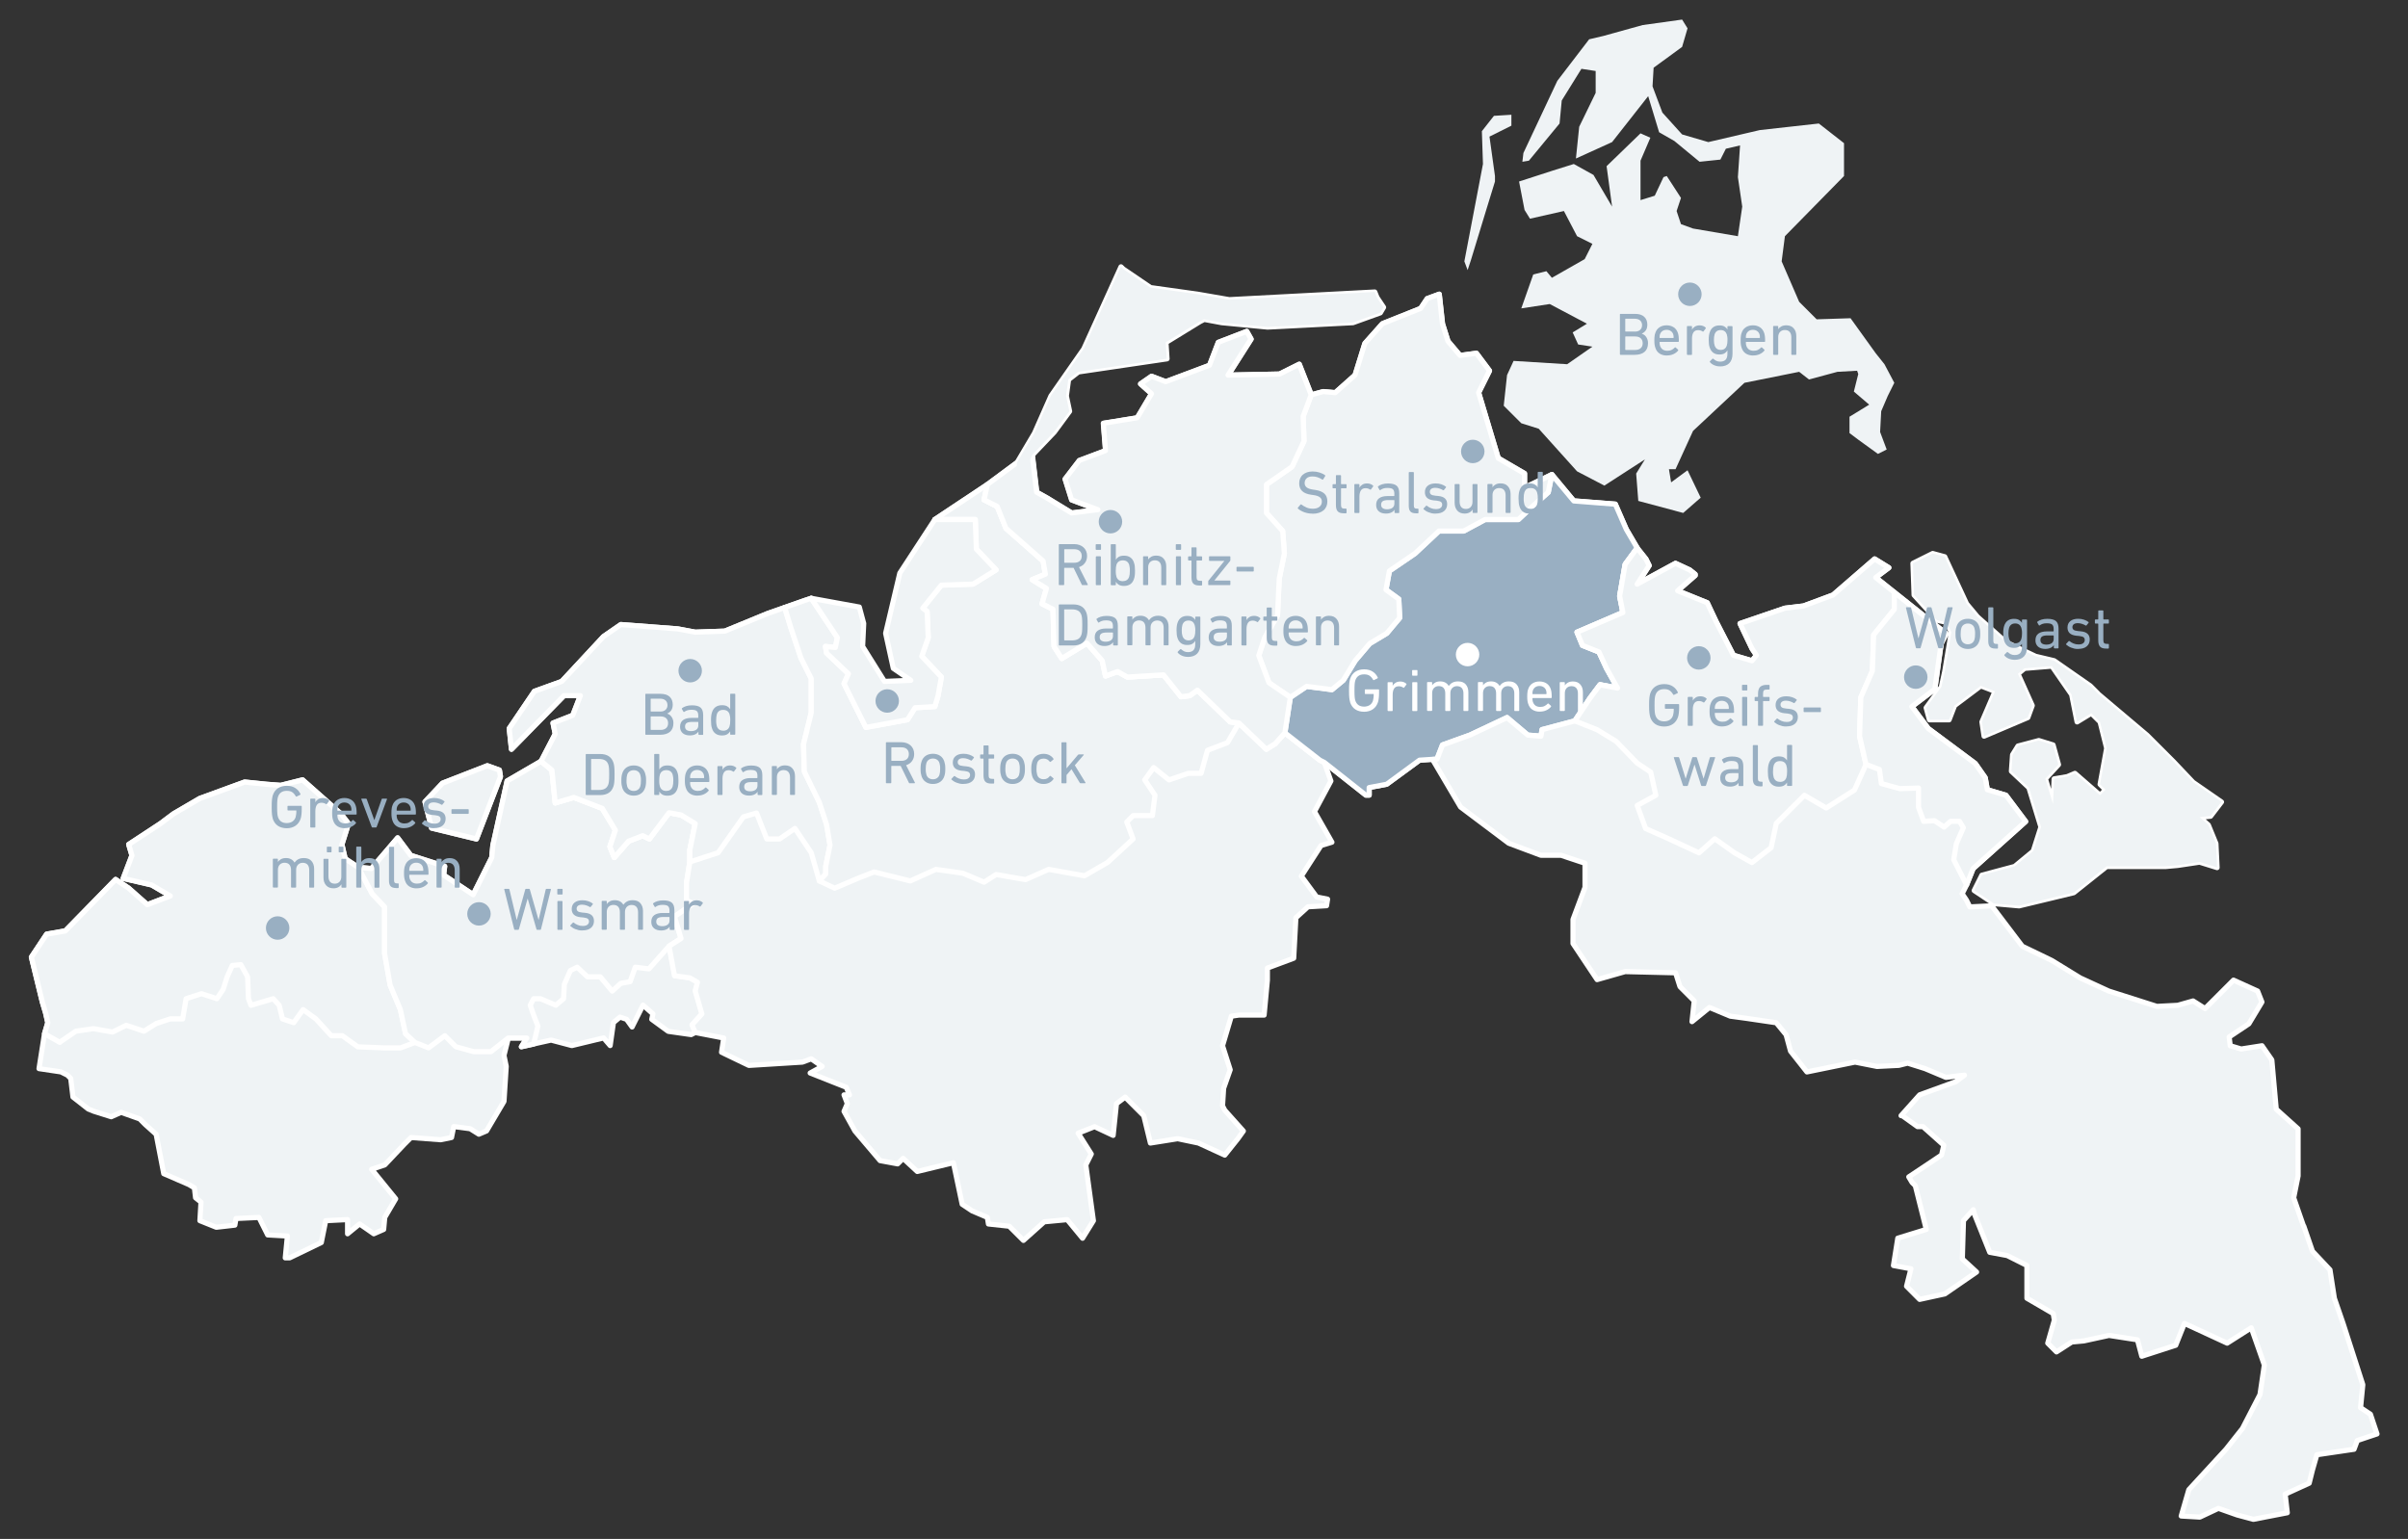 <?xml version="1.0" encoding="UTF-8"?>
<svg id="karte-oz-grimmen" xmlns="http://www.w3.org/2000/svg" viewBox="0 0 420.9 269.03">
  <rect x="0" y="0" width="420.9" height="269.03" fill="#333333" stroke="none"/>
  <defs>
    <style>
      .cls-1 {
        isolation: isolate;
      }

      .cls-2, .cls-3, .cls-4 {
        stroke-width: 0px;
      }

      .cls-2, .cls-5 {
        fill: #eff3f5;
      }

      .cls-3 {
        fill: #fff;
      }

      .cls-4, .cls-6 {
        fill: #99afc2;
      }

      .cls-6, .cls-5 {
        stroke: #fff;
        stroke-linecap: round;
        stroke-linejoin: round;
        stroke-width: .9px;
      }
    </style>
  </defs>
  <path id="_13074" data-name="13074" class="cls-5" d="m87.29,134.62l.19,1.15-4.2,10.9-7.85-1.91-1.15-4.6,3.06-3.25,7.83-3.05,2.1.76Zm30.6,25.62l3.25-2.29-1.15-.57v-3.06l.57-3.63v-2.1l.95-4.6-2.48-1.52-2.1-.39-3.44,4.58-1.16-.57-2.48.96-2.49,2.86-.76-1.91.96-2.88-2.3-3.82-4.97-1.91-3.25.96-.57-5.74-1.91-1.53-5.93,3.45-2.49,11.27-.19,2.1-3.25,6.5-5.17-3.44.19-1.53-5.93-1.91-2.29-3.06-4.58,5.36-2.3-.2-2.29-1.52-.57-2.49,1.15-3.64-1.33-1.72-6.7-5.93-3.82.96-2.48-.19-3.82-.39-7.85,2.87-4.58,2.68-2.3,1.72-5.54,3.64.57,1.92-1.53,4.01,4.97,1.15,3.26,1.92-4.02,1.53-3.25-2.88-2.29-1.53-8.79,8.99-3.26.57-2.67,4.02,1.91,7.83.57,1.91.39,1.72-.57,1.92-.96,6.12,3.82.57,1.15.57.57.57.39,3.25,2.68,2.1.96.39,3.05.96,1.73-.77,3.25,1.15.95.96,1.92,1.72,1.33,6.89,4.41,1.91.95.57.2,1.73.95.76-.19,3.25,2.86,1.15,3.25-.37.2-1.16,4.01-.19,1.53,3.06,3.44.19-.37,3.82h.76l5.54-2.68.77-3.82,3.82-.19v2.48l2.1-1.72,2.48,1.72,1.73-.76.19-2.1,1.91-3.25-4.2-5.16,2.29-.77,3.44-3.64,1.15-1.15,5.17.39,1.91-.39.39-1.91,2.86.37,1.53.96,1.34-.57,3.05-5.16.39-6.13-.39-1.91.77-3.06h3.25l-.96,1.53,5.17-1.15,3.63.96,5.55-1.34,1.15,1.34.57-4.02,1.15-.96,1.15.39.96,1.34,1.91-3.82,1.73,1.52-.2.96,2.88,2.1,4.01.57.76-.39-.57-1.33,1.73-1.92-1.16-4.01.39-1.52-1.33-.77-2.68-.37-.96-5.17,2.1-1.34-1.15-3.82Z"/>
  <path id="grevesmuehlen" class="cls-5" d="m10.42,182.21l2.84-1.94,3.09-.45,3.33.6,2.39-1.19,3.1,1.04,2.13-1.34,2.45-.81h2.18l.6-3.53,2.69-.88,2.69.88,1.1-1.63.69-2.19.9-1.99,1.49-.15,1.19,2.14.15,3.82.45,1.15,3.88-1.15,1.04,1.15.58,2.38,1.96.66,1.64-2.29,2.24,1.63,2.69,2.94h1.94l2.69,1.94,4.69.19h2.77l2.54-.95-1.64-1.53-.9-4.21-1.79-4.28-.98-5.56v-8.13l-2.16-2.28-2.44-4.61-2.29-1.52-.57-2.49,1.15-3.64-1.33-1.72-6.7-5.93-3.82.96-2.48-.19-3.82-.39-7.85,2.87-4.58,2.68-2.3,1.72-5.54,3.64.57,1.92-1.53,4.01,4.97,1.15,3.26,1.92-4.02,1.53-3.25-2.88-2.29-1.53-8.79,8.99-3.26.57-2.67,4.02,1.91,7.83.57,1.91.39,1.72-.57,1.92,2.67,1.51Z"/>
  <polygon id="wismar-in" class="cls-5" points="87.29 134.62 87.48 135.76 83.28 146.66 75.44 144.75 74.29 140.16 77.35 136.91 85.19 133.86 87.29 134.62"/>
  <polygon id="wismar" class="cls-5" points="116.94 165.41 119.04 164.06 117.9 160.24 121.15 157.95 120 157.37 120 154.31 120.57 150.68 120.57 148.58 121.52 143.98 119.04 142.46 116.94 142.08 113.5 146.66 112.34 146.09 109.86 147.05 107.37 149.91 106.61 148.01 107.57 145.13 105.27 141.31 100.3 139.4 97.05 140.36 96.47 134.62 94.57 133.08 88.64 136.53 86.15 147.81 85.96 149.91 82.71 156.41 77.54 152.98 77.73 151.44 71.8 149.54 69.51 146.47 64.92 151.83 62.62 151.63 63.84 153.93 65.06 156.24 67.22 158.52 67.22 162.61 67.22 166.65 68.19 172.21 69.98 176.49 70.88 180.7 72.52 182.23 74.91 183.18 77.75 181.06 79.69 182.99 82.82 183.85 85.81 183.85 88.83 181.46 92.08 181.46 91.12 182.99 93.27 182.52 94.02 179.38 93.27 177.43 92.68 175.73 93.27 174.59 94.47 174.59 97.15 175.73 98.5 174.59 98.65 172.06 99.69 169.67 100.89 169.08 102.68 170.76 104.92 170.76 107.01 173.26 108.5 171.91 110.14 171.61 111.04 169.08 113.43 169.37 116.94 165.41"/>
  <polygon id="_13072" data-name="13072" class="cls-5" points="163.4 123.52 159.95 123.72 158.62 125.82 151.35 127.16 147.53 119.51 148.3 117.79 144.47 114.15 144.28 113.01 146.01 113.19 146.37 111.47 141.8 104.59 140.65 104.97 134.15 107.26 126.69 110.33 121.52 110.51 118.47 109.94 108.52 109.18 105.47 111.29 98.19 119.12 93.41 120.85 89.01 127.35 89.4 130.98 98.58 121.61 101.44 121.61 100.11 125.05 96.66 126.4 97.05 128.3 94.57 133.08 96.47 134.62 97.05 140.36 100.3 139.4 105.27 141.31 107.57 145.13 106.61 148.01 107.37 149.91 109.86 147.05 112.34 146.09 113.5 146.66 116.94 142.08 119.04 142.46 121.52 143.98 120.58 148.58 120.58 150.68 120 154.31 120 157.37 121.15 157.95 117.9 160.24 119.04 164.06 116.94 165.41 117.9 170.58 120.58 170.95 121.91 171.72 121.52 173.24 122.68 177.25 120.95 179.17 121.52 180.5 126.5 181.46 126.12 183.95 130.9 186.25 140.26 185.67 141.8 185.1 143.71 186.43 141.61 187.58 147.92 190.07 148.48 191.4 147.53 191.4 148.11 192.93 147.53 194.28 149.44 197.72 153.83 202.89 156.9 203.46 157.86 202.5 160.33 204.79 166.65 203.26 168.18 210.52 169.9 211.67 172.58 212.81 172.77 213.97 176.4 214.36 178.89 216.84 182.52 213.59 186.54 213.21 189.22 216.46 191.12 213.4 189.79 203.65 190.75 201.74 188.45 198.1 191.32 196.96 194.57 198.48 195.15 192.93 196.67 191.79 199.92 195.04 201.08 199.82 205.85 199.06 209.48 199.82 214.08 201.93 216.37 199.06 217.33 197.72 214.08 194.08 213.69 193.32 213.88 190.26 215.03 187.01 213.69 182.81 215.23 177.64 216.56 177.45 220.96 177.45 221.53 171.34 221.53 169.23 226.13 167.51 226.51 160.44 228.62 158.52 231.87 158.33 232.05 157.19 230.14 156.8 227.46 153.16 230.91 147.81 232.81 147.23 229.76 141.88 232.63 136.53 231.48 133.28 230.71 132.9 224.59 128.11 222.87 130.02 221.34 130.98 216.56 126.4 215.03 126.2 209.3 120.65 207.95 121.61 206.42 121.8 203.37 117.98 197.05 118.36 195.33 117.4 193.23 118.17 192.66 115.5 189.98 112.43 185.58 115.11 184.24 113.01 184.05 106.5 182.14 105.54 182.9 102.87 180.41 101.34 182.72 100.39 182.33 98.08 175.83 92.35 174.3 88.53 172.01 87.38 172.58 84.71 163.4 90.82 170.47 90.82 170.66 95.99 174.11 99.62 170.09 102.11 164.54 102.29 161.29 106.32 162.05 106.89 162.25 111.47 161.11 114.72 164.54 118.36 163.97 121.61 163.4 123.52"/>
  <polygon id="bad-doberan" class="cls-5" points="143.21 154 141.8 149.07 138.95 144.82 136.27 146.66 134.03 146.66 132.24 142.13 129.94 142.8 128.21 145.26 125.52 149.07 120.58 150.68 120.58 148.58 121.52 143.98 119.04 142.46 116.94 142.08 113.5 146.66 112.34 146.09 109.86 147.05 107.37 149.91 106.61 148.01 107.57 145.13 105.27 141.31 100.3 139.4 97.05 140.36 96.47 134.62 94.57 133.08 97.05 128.3 96.66 126.4 100.11 125.05 101.44 121.61 98.58 121.61 89.4 130.98 89.01 127.35 93.41 120.85 98.19 119.12 105.47 111.29 108.52 109.18 118.47 109.94 121.52 110.51 126.69 110.33 134.15 107.26 137.16 106.2 138.21 109.66 140 115.03 141.8 118.62 141.8 124.59 140.45 130.1 140.6 134.89 143.21 140.26 144.48 144.14 145.08 147.73 144.33 151.46 144.33 152.8 143.21 154"/>
  <polygon id="rostock" class="cls-5" points="143.21 154 144.33 152.8 144.33 151.46 145.08 147.73 144.48 144.14 143.21 140.26 140.6 134.89 140.45 130.1 141.8 124.59 141.8 118.62 140 115.03 138.21 109.66 137.16 106.2 140.65 104.97 141.8 104.59 146.37 111.47 146.01 113.19 144.28 113.01 144.47 114.15 148.3 117.79 147.53 119.51 151.35 127.16 158.62 125.82 159.95 123.72 163.4 123.52 163.97 121.61 164.54 118.36 161.11 114.72 162.25 111.47 162.05 106.89 161.29 106.32 164.54 102.29 170.09 102.11 174.11 99.62 170.66 95.99 170.47 90.82 163.4 90.82 172.58 84.71 172.01 87.38 174.3 88.53 175.83 92.35 182.33 98.08 182.72 100.39 180.41 101.34 182.9 102.87 182.14 105.55 184.05 106.5 184.24 113.01 185.58 115.11 189.98 112.43 192.66 115.5 193.23 118.17 195.33 117.4 197.05 118.36 203.37 117.98 206.42 121.8 207.95 121.61 209.3 120.65 215.03 126.2 216.56 126.4 214.55 129.83 211.06 131.16 209.94 135.19 207.7 135.19 204.34 136.34 201.65 134.18 200.09 136.34 201.88 139.01 201.43 142.58 198.06 142.58 196.95 143.7 198.06 146.66 193.59 150.77 189.56 153.1 183.29 151.98 179.26 153.77 174.11 152.88 172.01 154.22 168.29 152.65 163.59 151.98 159.11 154 152.79 152.43 149.93 153.55 145.9 155.27 143.21 154"/>
  <polygon id="rostock-city" class="cls-5" points="147.53 119.51 148.3 117.79 144.47 114.15 144.28 113.01 146.01 113.19 146.37 111.47 141.8 104.59 150.2 106.12 150.97 108.99 150.78 113.01 154.6 119.12 159.2 118.93 156.14 116.83 154.8 110.71 157.28 100.19 163.4 90.82 170.47 90.82 170.66 95.99 174.11 99.62 170.09 102.11 164.54 102.29 161.29 106.32 162.05 106.89 162.25 111.47 161.11 114.72 164.54 118.36 163.97 121.61 163.4 123.52 159.95 123.72 158.62 125.82 151.35 127.16 147.53 119.51"/>
  <path id="_13073" data-name="13073" class="cls-5" d="m261.89,80.11l-3.44-11.47,1.91-3.82-2.29-3.06-2.86.39-2.1-2.49-.96-3.05-.57-5.17-2.1.77-1.15,1.72-6.36,2.54-.33.14-3.06,3.44-1.72,5.54-3.45,3.06-2.09-.19-2.1.57-2.1-5.36-3.45,1.72-8.98.19,4.01-6.3-.76-1.34-4.97,1.92-1.53,4.01-7.65,2.87-2.49-.95-1.92,1.33,1.92,1.72-2.49,4.21-5.93.96.39,4.78-4.58,1.72-2.49,3.25,1.15,3.64,4.6,1.72-4.6.57-4.4-2.68-1.72-.96-.77-6.5,3.82-4.01,2.68-3.64-.57-2.68.39-2.86,1.72-1.34,15.49-2.29-.19-2.86,5.93-3.64.76-.39,3.06.57,4.5.43,3.52.34,14.92-.77,4.78-1.72.57-.96-1.15-1.72-.39-.96-25.43,1.34-5.54-.96-8.22-1.15-4.78-3.25-.39-.38-6.5,14.35-3.39,4.85-2.35,3.37-2.87,6.5-3.06,5.17-5.16,3.82-.57,2.68,2.29,1.15,1.53,3.82,6.5,5.73.39,2.3-2.3.95,2.49,1.53-.76,2.68,1.91.96.19,6.5,1.34,2.1,4.4-2.68,2.68,3.06.57,2.68,2.1-.77,1.72.96,6.31-.39,3.05,3.82,1.53-.19,1.34-.96,5.73,5.54,1.53.2,4.78,4.58,1.53-.96,1.72-1.91,6.12,4.78.77.39,7.26,5.73h.57v-1.33l3.06-.57,5.74-4.21,3.05-.2.96-2.48,4.78-1.72,6.5-3.06,3.64,3.06,2.29.19.19-1.15,5.74-1.53,2.68-4.01,1.72-2.3,3.06.57-1.92-3.44-1.33-2.87-2.88-1.15-.95-2.3,8.02-3.44-.57-2.87.96-5.55,2.1-2.86-1.91-3.25-1.92-4.4-7.26-.57-3.82-4.6-4.78,2.3v-2.49l-4.6-2.68Z"/>
  <polygon id="grimmen" class="cls-6" points="224.59 128.11 230.71 132.89 231.48 133.28 238.74 139.01 239.32 139.01 239.32 137.68 242.38 137.1 248.12 132.89 251.17 132.69 252.13 130.22 256.92 128.5 263.42 125.43 267.05 128.5 269.35 128.68 269.53 127.54 275.28 126.01 277.95 121.99 279.67 119.69 282.74 120.26 280.82 116.83 279.49 113.96 276.61 112.81 275.66 110.51 283.68 107.07 283.11 104.21 284.07 98.65 286.17 95.79 284.27 92.54 282.35 88.14 275.09 87.57 271.26 82.97 270.62 86.07 268.09 88.31 265.4 90.82 262.12 90.82 259.58 90.82 255.85 92.83 251.52 92.83 247.34 96.75 242.86 99.81 242.26 103.09 244.5 104.73 244.65 108.02 242.41 110.7 239.42 112.5 236.89 115.48 234.8 118.92 232.81 120.56 228.38 119.99 225.54 121.9 224.59 128.11"/>
  <polygon id="stralsund" class="cls-5" points="227.78 72.79 227.93 77.12 225.84 81.59 221.36 84.71 221.36 89.67 224.2 92.83 224.5 96.75 223.6 101.15 223.3 107.57 221.06 111.45 220.02 114.59 221.81 119.36 225.54 121.9 228.38 119.99 232.81 120.56 234.8 118.92 236.89 115.48 239.42 112.5 242.41 110.7 244.65 108.02 244.5 104.73 242.26 103.09 242.86 99.81 247.34 96.75 251.52 92.83 255.85 92.83 259.58 90.82 262.12 90.82 265.4 90.82 268.09 88.31 270.62 86.07 271.26 82.97 266.48 85.28 266.48 82.79 261.89 80.11 258.45 68.64 260.35 64.81 258.06 61.75 255.2 62.13 253.09 59.64 252.13 56.59 251.56 51.42 249.46 52.19 248.31 53.91 241.95 56.45 241.62 56.59 238.56 60.03 236.84 65.57 233.39 68.64 231.29 68.45 229.19 69.02 227.78 72.79"/>
  <polyline id="ribnitz-damgarten" class="cls-5" points="177.74 80.88 172.58 84.7 172.01 87.38 174.3 88.53 175.83 92.35 182.33 98.08 182.72 100.38 180.42 101.33 182.91 102.86 182.15 105.54 184.05 106.5 184.24 113 185.58 115.11 189.98 112.43 192.66 115.49 193.23 118.17 195.34 117.4 197.06 118.36 203.37 117.97 206.42 121.8 207.95 121.61 209.3 120.65 215.03 126.19 216.56 126.39 221.34 130.98 222.88 130.02 224.59 128.11 225.54 121.9 221.81 119.36 220.02 114.59 221.06 111.45 223.3 107.57 223.6 101.15 224.5 96.75 224.2 92.83 221.36 89.67 221.36 84.71 225.84 81.59 227.93 77.12 227.78 72.79 229.19 69.02 227.08 63.67 223.64 65.39 214.65 65.57 218.67 59.27 217.91 57.93 212.94 59.84 211.4 63.85 203.76 66.72 201.27 65.77 199.35 67.1 201.27 68.82 198.77 73.03 192.85 73.99 193.23 78.77 188.65 80.49 186.16 83.74 187.3 87.38 191.9 89.1 187.3 89.67 182.91 87 181.19 86.04 180.42 79.53"/>
  <polygon id="ribnitz-damgarten-2" data-name="ribnitz-damgarten" class="cls-2" points="180.42 79.53 184.24 75.52 186.92 71.89 186.34 69.21 186.73 66.34 188.45 65 203.94 62.71 203.76 59.84 209.68 56.21 210.44 55.82 213.51 56.39 218.01 56.83 221.53 57.16 236.45 56.39 241.23 54.67 241.81 53.72 240.66 52 240.28 51.04 214.84 52.38 209.3 51.42 201.08 50.28 196.3 47.02 195.91 46.64 189.41 60.99 186.02 65.84 183.67 69.21 180.8 75.71 177.74 80.88 177.74 82.27 179.56 81.44 180.42 79.53"/>
  <polygon id="bergen" class="cls-2" points="317.54 55.82 314.48 52.76 311.42 45.69 311.99 41.29 322.32 30.77 322.32 25.03 317.92 21.59 307.6 22.74 298.6 24.84 294.02 23.5 290.57 19.68 289.32 16.35 288.85 15.09 289.04 11.84 294.02 8.2 294.97 4.95 294.02 3.42 287.13 4.38 287.12 4.38 280.24 6.29 277.77 6.87 272.21 14.13 266.28 26.75 266.1 28.28 267.24 28.09 272.6 21.59 272.98 17.57 276.42 12.03 278.91 12.41 278.91 16.24 276.03 22.16 275.46 27.71 281.78 24.84 288.09 16.81 290 23.12 292.67 24.65 297.07 28.28 300.71 27.9 301.67 26 304.15 25.42 303.77 30.96 304.53 36.12 303.77 41.29 295.93 39.95 293.82 39.18 293.06 36.89 293.82 34.6 291.34 30.77 290.77 30.96 289.24 34.21 286.75 34.98 286.75 28.09 288.47 24.08 286.75 23.31 280.82 29.05 281.78 36.12 278.53 30.58 275.09 28.67 271.45 29.81 265.52 31.73 266.48 36.7 267.43 38.23 273.36 36.89 275.66 41.29 278.34 42.63 276.99 45.3 271.26 48.56 270.3 47.41 268 47.98 265.91 53.91 270.88 53.15 277.38 56.59 274.89 58.11 275.85 60.22 278.34 60.6 273.93 63.67 264.56 63.09 263.42 65.57 262.84 70.93 265.91 73.99 268.96 74.95 275.66 82.4 280.43 84.89 287.52 80.31 285.99 82.79 286.36 87.57 294.21 89.67 297.27 87 294.97 82.21 292.1 84.32 291.72 82.03 292.87 82.03 295.93 75.33 304.92 66.92 314.48 65 316.2 66.34 321.17 65 324.61 64.81 324.81 65.39 324.04 68.45 326.72 70.74 323.28 72.85 323.28 75.71 324.81 76.86 328.25 79.35 329.78 78.58 328.63 75.52 328.82 71.89 329.97 69.21 331.11 66.92 329.39 63.67 327.86 61.75 323.46 55.63 317.54 55.82"/>
  <polygon id="bergen-2" data-name="bergen" class="cls-2" points="259.78 36.7 257.1 45.49 256.53 47.22 255.96 45.69 259.21 28.67 259.02 22.93 261.13 20.25 264.18 20.06 264.18 21.97 260.35 23.88 261.31 30.77 261.31 31.73 259.78 36.7"/>
  <path id="_13075" data-name="13075" class="cls-5" d="m366.69,121.23l-1.33-1.33-6.13-4.27-.19-.13-3.25-.77-5.17-2.48-4.97-4.41-1.91-2.29-3.82-8.22-2.1-.57-3.45,1.72.2,5.54,4.01,4.41,1.72.37.77,1.72-1.15,6.89-.58,2.68-.58.8-2.08,2.84.57,2.1h3.44l.96-2.49,4.58-3.44,2.49.96-2.29,5.34.37,2.49,7.65-3.25.77-2.1-2.49-5.54,1.15-.96,4.78-.39,3.45,4.98.95,4.77,2.49-1.52,1.53,1.52,1.15,4.6-1.15,6.31.96.95-.96.96-4.4-3.82-1.34.57-2.29.39-.19,4.4-1.34-4.41,2.29-2.48-.95-3.44-2.49-.77-3.64.96-.95,1.53-.2,2.87,3.06,2.88,2.1,6.88-1.34,4.21-3.25,2.68-5.73,1.53-1.34,2.68,3.36,2.23.08.06,4.41.39,9.55-2.3h0s5.74-4.58,5.74-4.58h10.33l2.1-.19,3.82-.57,3.06.95-.2-4.2-1.33-3.25-1.53-1.34,1.92-.19,1.91-2.49-4.97-3.44-3.45-3.64-4.58-4.58-8.61-7.27Zm35.96,93.13l-1.73-4.97.77-3.82v-8.23l-3.82-3.44-.77-8.61-1.72-2.48-3.64.57-1.91-.57-.19-1.53,3.44-2.3,2.29-3.81-.76-1.92-4.21-1.91-4.97,4.97-2.1-1.33-2.68.76-3.64.19-8.41-2.68-4.98-2.29-4.97-3.05-5.16-2.49-5.36-7.07-3.82.19-.57-1.15-.77-1.15.77-1.53,1.15-2.87,9.18-8.22-3.45-4.6-3.25-.96-.37-2.1-1.73-2.48-8.22-6.12-2.87-3.84,4.01-3.05.96-6.89.19-1.15.77-1.53v-.19l-12.24-9.75,2.29-1.72-2.48-1.53-7.27,6.3-5.16,1.92-3.25.39-7.85,2.68,2.1,4.4.77,1.15-.77.96-3.25-.96-3.05-5.93-1.53-3.25-5.17-2.1,3.06-2.68v-.19l-.96-.77-2.48-1.15-6.7,3.64,2.1-3.25-.57-1.15-1.53-1.92-2.1,2.86-.96,5.55.57,2.87-8.02,3.44.95,2.3,2.88,1.15,1.33,2.87,1.92,3.44-3.06-.57-1.72,2.3-2.68,4.01-5.74,1.53-.19,1.15-2.29-.19-3.64-3.06-6.5,3.06-4.78,1.72-.96,2.48-.78.06,4.9,8.31,8.42,6.33,5.61,2.1h3.51l4.21,1.4v4.21l-2.1,5.61v4.21l4.21,6.31,4.91-1.4,8.81.21.77,2.42,2.49,2.49-.39,3.63,3.05-2.48,3.64,1.52,2.87.39,5.17.76,1.72,2.1.77,2.86,2.87,3.64,8.41-1.72,3.84.76,3.82-.19,1.53-.39,3.05.96,3.64,1.53,3.25-.39-1.53,1.15-6.31,2.29-3.25,3.64h.2l2.68,1.92h.95l3.64,3.25-.39,1.72-5.73,3.82.57.96.57.57,1.92,7.65-4.98,1.53-.76,4.78,3.06.57-.77,3.05,2.29,2.3,4.41-.96,5.54-3.82-2.49-2.29.2-6.7,1.72-1.91.19.76,2.68,6.69,3.06.57,3.44,1.73v5.73l4.6,2.68.19,1.15-1.15,4.02,1.53,1.53,2.68-1.73,2.09-.19,4.41-.96,4.97.77.76,2.87,5.93-1.92,1.53-3.82,7.46,3.45,4.21-2.68,2.29,6.5-.76,5.16-3.06,5.93-2.88,3.64-6.5,7.07-1.33,4.6,3.25.19,3.25-1.53,3.25,1.15,2.86.77,5.93-1.15-.37-3.25,4.2-1.92.57-2.29.77-2.68,6.5-.96.57-1.53,3.44-1.15-1.15-3.44-1.72-1.15.39-4.02-3.45-10.71-1.52-4.4-.77-4.97-3.06-3.25-1.52-4.4Z"/>
  <path id="greifswald" class="cls-5" d="m331.11,103.55l-3.25-2.59,2.29-1.72-2.48-1.53-7.27,6.3-5.16,1.92-3.25.39-7.85,2.68,2.1,4.4.77,1.15-.77.96-3.25-.96-3.05-5.93-1.53-3.25-5.17-2.1,3.06-2.68v-.19l-.96-.77-2.48-1.15-6.7,3.64,2.1-3.25-.57-1.15-1.53-1.92-2.1,2.86-.96,5.55.57,2.87-8.02,3.44.95,2.3,2.88,1.15,1.33,2.87,1.92,3.44-3.06-.57-1.72,2.3-2.68,4.01,3.86,1.53,3.36,2.05,3.68,3.81,2.36,1.57.9,4.05-3.26,1.78,1.47,4.03,4.03,1.79,5.3,2.46,2.76-2.46,3.46,2.46,3.03,1.7,3.36-2.6.9-4.25,2.46-2.46,2.46-2.45,3.81,2.22,4.93-3.13,2.02-4.48-1.12-4.93.22-6.79,2.02-4.63.22-6.28,3.61-4.47v-2.98Z"/>
  <polygon id="wolgast" class="cls-2" points="366.69 121.23 365.35 119.89 359.23 115.63 359.04 115.5 355.79 114.72 350.62 112.25 345.65 107.84 343.74 105.55 339.92 97.32 337.82 96.75 334.37 98.47 334.56 104.01 338.58 108.42 340.29 108.8 341.07 110.52 339.92 117.4 339.34 120.08 338.75 120.88 336.67 123.72 337.24 125.82 340.68 125.82 341.64 123.33 346.22 119.89 348.71 120.85 346.42 126.2 346.8 128.69 354.44 125.44 355.22 123.33 352.72 117.79 353.87 116.83 358.65 116.44 362.1 121.43 363.05 126.2 365.54 124.68 367.07 126.2 368.22 130.79 367.07 137.11 368.03 138.05 367.07 139.01 362.68 135.19 361.33 135.76 359.04 136.15 358.85 140.54 357.51 136.14 359.8 133.66 358.85 130.22 356.36 129.45 352.72 130.41 351.78 131.94 351.58 134.8 354.64 137.68 356.75 144.56 355.4 148.77 352.15 151.44 346.42 152.98 345.08 155.65 348.43 157.89 348.51 157.95 352.92 158.33 362.48 156.03 362.48 156.04 368.22 151.44 378.54 151.44 380.65 151.26 384.47 150.68 387.54 151.63 387.34 147.43 386 144.18 384.47 142.84 386.39 142.65 388.3 140.16 383.33 136.72 379.88 133.08 375.29 128.5 366.69 121.23"/>
  <polygon id="wolgast-in" class="cls-5" points="328.51 134.52 328.85 136.98 332.09 137.87 335.34 137.76 335.34 141.12 336.24 143.58 338.14 143.47 339.82 144.59 340.94 143.58 342.51 143.58 343.18 144.7 341.95 147.5 341.5 150.3 343.74 154.69 344.89 151.83 354.07 143.61 350.62 139.01 347.37 138.05 347 135.95 345.26 133.47 337.04 127.35 334.18 123.52 338.19 120.47 339.15 113.58 339.34 112.43 340.11 110.9 340.11 110.71 331.11 103.55 331.11 106.52 327.5 110.99 327.28 117.27 325.26 121.9 325.04 128.69 326.16 133.62 328.51 134.52"/>
  <g>
    <circle class="cls-4" cx="120.64" cy="117.25" r="2.05"/>
    <g>
      <path class="cls-4" d="m112.79,121.4c0-.07.03-.11.1-.11h2.54c.72,0,1.26.17,1.62.51.36.34.54.8.54,1.37,0,.42-.09.76-.27,1.01-.18.25-.41.44-.69.55v.02c.12.04.24.1.37.18.13.09.25.2.35.34.11.14.19.3.26.49.07.19.1.4.1.64,0,.67-.2,1.18-.6,1.53-.4.34-.98.52-1.73.52h-2.48c-.07,0-.1-.04-.1-.11v-6.95Zm2.62,2.99c.4,0,.71-.1.93-.31.22-.2.33-.47.33-.81s-.11-.62-.33-.82c-.22-.2-.53-.31-.93-.31h-1.62s-.06.02-.06.06v2.12s.02.06.06.06h1.62Zm-1.62,3.21h1.67c.43,0,.75-.11.98-.32s.34-.5.34-.86-.11-.64-.34-.86c-.22-.21-.55-.32-.98-.32h-1.67s-.06.02-.06.06v2.23s.02.06.06.06Z"/>
      <path class="cls-4" d="m122.18,128.45c-.07,0-.1-.04-.1-.11v-.44h-.01c-.12.19-.3.35-.55.47s-.56.19-.95.19c-.24,0-.46-.03-.67-.09-.21-.06-.39-.16-.54-.28s-.27-.28-.36-.47c-.09-.19-.13-.41-.13-.66,0-.53.17-.93.52-1.18s.83-.38,1.45-.38h1.15s.06-.02.06-.06v-.37c0-.35-.08-.6-.25-.76s-.49-.23-.96-.23c-.29,0-.53.03-.72.1-.19.07-.36.15-.5.26-.06.05-.11.05-.15-.01l-.28-.48c-.03-.06-.02-.1.02-.15.19-.15.43-.27.72-.36.29-.09.62-.14,1-.14.72,0,1.22.13,1.53.4.3.26.45.7.45,1.32v3.34c0,.07-.04.11-.1.11h-.62Zm-1.4-.64c.4,0,.71-.09.94-.26s.34-.42.34-.73v-.56s-.02-.06-.06-.06h-1.01c-.44,0-.76.06-.96.19-.2.13-.29.34-.29.63,0,.26.09.46.27.59.18.13.44.2.78.2Z"/>
      <path class="cls-4" d="m127.74,128.45c-.07,0-.11-.04-.11-.11v-.48h-.01c-.12.2-.29.37-.52.51-.23.13-.53.2-.91.2-.44,0-.81-.1-1.1-.31-.29-.2-.51-.51-.63-.91-.07-.2-.12-.41-.14-.63-.02-.22-.04-.48-.04-.8s.01-.58.04-.79c.02-.21.07-.42.14-.63.13-.4.34-.7.63-.91.29-.2.66-.31,1.1-.31.38,0,.68.06.91.19s.4.3.52.5h.01v-2.59c0-.07.04-.11.11-.11h.67c.07,0,.11.04.11.11v6.95c0,.07-.04.11-.11.11h-.67Zm-1.34-.71c.58,0,.95-.26,1.12-.77.04-.12.07-.26.09-.43.02-.16.03-.37.03-.63s0-.46-.03-.62c-.02-.16-.05-.31-.09-.43-.17-.51-.54-.76-1.12-.76s-.93.25-1.1.76c-.04.14-.07.29-.09.46s-.03.36-.03.59,0,.43.03.6c.02.17.05.32.09.45.18.51.54.77,1.1.77Z"/>
      <path class="cls-4" d="m102.38,131.92c0-.07.03-.11.1-.11h2.41c1.23,0,2.01.51,2.34,1.53.03.1.05.2.08.31.02.11.05.24.06.39s.03.34.04.56c0,.22.01.48.01.8s0,.58-.01.8c0,.22-.02.4-.04.56s-.04.28-.06.39c-.02.1-.05.21-.08.31-.33,1.02-1.11,1.53-2.34,1.53h-2.41c-.07,0-.1-.04-.1-.11v-6.95Zm1,6.18h1.32c.43,0,.79-.08,1.05-.23s.46-.4.58-.75c.02-.06.04-.14.06-.22.02-.08.04-.19.05-.32.01-.13.02-.29.03-.48,0-.19.01-.42.01-.71s0-.52-.01-.71c0-.19-.02-.35-.03-.48-.01-.13-.03-.24-.05-.32-.02-.08-.04-.16-.06-.22-.12-.35-.31-.6-.58-.75-.27-.15-.62-.23-1.05-.23h-1.32s-.06.02-.06.06v5.28s.02.06.06.06Z"/>
      <path class="cls-4" d="m110.77,139.09c-.49,0-.91-.12-1.26-.36-.35-.24-.59-.57-.73-1-.06-.18-.1-.36-.13-.55-.03-.19-.04-.44-.04-.73s.01-.54.04-.73c.03-.19.07-.37.13-.55.14-.44.38-.77.73-1.01.35-.23.77-.35,1.26-.35s.91.12,1.26.35c.35.24.59.57.73,1.01.06.18.1.36.13.55.03.19.04.43.04.73s-.01.54-.04.73c-.03.19-.07.38-.13.55-.14.43-.38.76-.73,1-.35.24-.77.36-1.26.36Zm0-.82c.28,0,.52-.07.72-.21.2-.14.34-.33.42-.58.04-.14.07-.29.09-.44s.03-.35.03-.59,0-.44-.03-.59-.05-.29-.09-.43c-.08-.25-.22-.45-.42-.58-.2-.14-.44-.21-.72-.21s-.52.07-.72.21-.34.33-.42.58c-.04.14-.07.28-.09.43s-.03.34-.03.59,0,.44.03.59.05.3.09.44c.08.25.22.45.42.58.2.14.44.21.72.21Z"/>
      <path class="cls-4" d="m114.46,138.97c-.07,0-.11-.04-.11-.11v-6.95c0-.07.04-.11.11-.11h.67c.07,0,.11.04.11.11v2.59h.01c.12-.2.29-.37.52-.5.23-.13.53-.19.91-.19.44,0,.81.1,1.1.31.29.2.51.51.63.91.07.2.12.41.14.63.02.21.04.48.04.79s-.01.58-.04.8c-.02.22-.07.43-.14.63-.13.4-.34.7-.63.91-.29.2-.66.31-1.1.31-.38,0-.68-.07-.91-.2-.23-.13-.4-.3-.52-.51h-.01v.48c0,.07-.04.11-.11.11h-.67Zm2.01-.71c.56,0,.93-.26,1.1-.77.04-.13.07-.28.09-.45.02-.17.03-.37.03-.6s0-.42-.03-.59-.05-.32-.09-.46c-.18-.51-.54-.76-1.1-.76s-.95.25-1.12.76c-.04.13-.07.27-.09.43-.02.16-.03.37-.03.62s0,.46.03.63c.02.17.05.31.09.43.17.51.54.77,1.12.77Z"/>
      <path class="cls-4" d="m121.9,139.09c-.51,0-.94-.12-1.29-.35-.35-.23-.59-.57-.73-1.02-.06-.16-.1-.34-.13-.54-.03-.2-.04-.44-.04-.74s.01-.54.04-.74c.02-.2.06-.38.12-.53.14-.44.38-.78.73-1.01.35-.23.76-.35,1.25-.35s.9.12,1.25.35c.35.24.59.57.73,1.01.03.08.05.17.07.26s.03.19.05.3c.01.11.02.24.03.38,0,.14.01.31.01.5,0,.07-.04.1-.12.1h-3.19s-.06.02-.06.06c0,.14,0,.26.02.35s.04.18.06.26c.1.29.26.51.47.66.22.14.48.22.8.22s.56-.05.77-.16c.21-.11.39-.24.53-.4.06-.06.11-.06.16-.02l.43.39s.05.09.01.15c-.2.25-.47.46-.81.62-.33.16-.72.24-1.16.24Zm1.12-3.07s.06-.02.06-.06c0-.23-.02-.42-.07-.57-.08-.25-.23-.45-.43-.58-.2-.14-.44-.21-.73-.21s-.53.07-.73.21c-.2.14-.34.33-.43.58-.05.15-.07.34-.07.57,0,.04.02.06.06.06h2.34Z"/>
      <path class="cls-4" d="m125.51,138.97c-.07,0-.11-.04-.11-.11v-4.83c0-.07.04-.11.11-.11h.67c.07,0,.11.04.11.11v.52h.01c.11-.22.28-.39.5-.53.22-.14.5-.21.84-.21.2,0,.39.03.57.1.18.07.33.16.46.28.05.05.06.1.02.15l-.39.52c-.04.06-.09.06-.15.02-.12-.08-.24-.14-.37-.18-.13-.04-.26-.06-.41-.06-.39,0-.66.13-.83.4-.17.27-.25.63-.25,1.07v2.76c0,.07-.04.11-.11.11h-.67Z"/>
      <path class="cls-4" d="m132.52,138.97c-.07,0-.1-.04-.1-.11v-.44h-.01c-.12.19-.3.35-.55.47s-.56.19-.95.19c-.24,0-.46-.03-.67-.09-.21-.06-.39-.16-.54-.28s-.27-.28-.36-.47c-.09-.19-.13-.41-.13-.66,0-.53.17-.93.52-1.18s.83-.38,1.45-.38h1.15s.06-.02.06-.06v-.37c0-.35-.08-.6-.25-.76s-.49-.23-.96-.23c-.29,0-.53.03-.72.1-.19.07-.36.15-.5.26-.06.05-.11.05-.15-.01l-.28-.48c-.03-.06-.02-.1.02-.15.19-.15.43-.27.72-.36.29-.09.62-.14,1-.14.72,0,1.22.13,1.53.4.3.26.45.7.45,1.32v3.34c0,.07-.04.11-.1.11h-.62Zm-1.4-.64c.4,0,.71-.09.94-.26s.34-.42.34-.73v-.56s-.02-.06-.06-.06h-1.01c-.44,0-.76.06-.96.19-.2.13-.29.34-.29.63,0,.26.09.46.27.59.18.13.44.2.78.2Z"/>
      <path class="cls-4" d="m138.2,138.97c-.07,0-.11-.04-.11-.11v-2.95c0-.41-.09-.72-.28-.95-.19-.22-.47-.34-.85-.34-.34,0-.62.11-.84.33-.21.22-.32.52-.32.9v3c0,.07-.04.11-.11.11h-.67c-.07,0-.11-.04-.11-.11v-4.83c0-.07.04-.11.11-.11h.67c.07,0,.11.04.11.11v.46h.01c.12-.2.3-.36.54-.49.24-.13.53-.19.87-.19.55,0,.98.17,1.28.52.31.34.46.8.46,1.38v3.16c0,.07-.04.11-.11.11h-.67Z"/>
    </g>
    <circle class="cls-4" cx="155.08" cy="122.54" r="2.05"/>
    <g>
      <path class="cls-4" d="m159,136.93c-.06,0-.11-.04-.14-.11l-1.43-2.93h-1.58s-.06.02-.06.06v2.86c0,.07-.04.11-.11.11h-.73c-.07,0-.1-.04-.1-.11v-6.95c0-.07.03-.11.1-.11h2.59c.34,0,.64.05.92.15.27.1.51.24.71.42.2.18.35.4.46.65.11.26.16.54.16.85,0,.48-.13.89-.38,1.23-.25.34-.6.58-1.03.72l1.53,3.02s.02.06.01.09c-.01.02-.04.04-.07.04h-.84Zm-.49-4.22c.23-.21.35-.5.35-.88s-.12-.67-.35-.88-.56-.31-.98-.31h-1.67s-.06.02-.06.06v2.25s.02.06.06.06h1.67c.42,0,.75-.1.98-.31Z"/>
      <path class="cls-4" d="m163.07,137.05c-.49,0-.91-.12-1.26-.36-.35-.24-.59-.57-.73-1-.06-.18-.1-.36-.13-.55-.03-.19-.04-.44-.04-.73s.01-.54.04-.73c.03-.19.07-.37.13-.55.14-.44.38-.77.73-1.01.35-.23.77-.35,1.26-.35s.91.12,1.26.35c.35.24.59.57.73,1.01.06.18.1.36.13.55.03.19.04.43.04.73s-.01.54-.04.73c-.03.19-.07.38-.13.55-.14.43-.38.76-.73,1-.35.24-.77.36-1.26.36Zm0-.82c.28,0,.52-.07.72-.21.2-.14.34-.33.42-.58.04-.14.07-.29.09-.44s.03-.35.03-.59,0-.44-.03-.59-.05-.29-.09-.43c-.08-.25-.22-.45-.42-.58-.2-.14-.44-.21-.72-.21s-.52.07-.72.21-.34.33-.42.58c-.04.14-.07.28-.09.43s-.03.34-.03.59,0,.44.03.59.05.3.09.44c.08.25.22.45.42.58.2.14.44.21.72.21Z"/>
      <path class="cls-4" d="m168.39,137.05c-.25,0-.47-.02-.68-.07-.21-.05-.4-.11-.57-.18-.17-.07-.33-.15-.46-.24s-.26-.18-.36-.27c-.05-.05-.05-.1,0-.15l.43-.46s.1-.05.15,0c.19.16.42.3.69.41s.56.17.87.17c.37,0,.65-.07.83-.22.18-.14.27-.33.27-.55,0-.2-.06-.35-.19-.47s-.39-.19-.78-.24l-.54-.05c-.5-.06-.87-.2-1.13-.44-.25-.24-.38-.56-.38-.98,0-.48.16-.86.49-1.13.33-.27.79-.41,1.38-.41.37,0,.71.05,1.02.16.31.1.56.24.77.4.06.04.06.08.02.15l-.36.45s-.09.06-.15.02c-.16-.1-.36-.2-.6-.28-.24-.08-.49-.13-.75-.13-.32,0-.55.06-.72.19-.16.13-.24.3-.24.5s.07.36.21.47c.14.11.4.18.78.22l.53.05c.51.05.89.2,1.14.44s.37.57.37.98c0,.5-.17.9-.52,1.2-.35.3-.85.45-1.51.45Z"/>
      <path class="cls-4" d="m173.27,136.98c-.49,0-.84-.11-1.05-.34s-.31-.59-.31-1.09v-2.88s-.02-.06-.06-.06h-.42c-.07,0-.11-.04-.11-.1v-.51c0-.07.04-.11.11-.11h.42s.06-.02.06-.06v-1.42c0-.07.04-.1.11-.1h.67c.07,0,.11.04.11.1v1.42s.02.06.06.06h.8c.07,0,.11.04.11.11v.51c0,.07-.04.1-.11.1h-.8s-.06.02-.06.06v2.85c0,.25.05.42.15.51.1.09.26.13.49.13h.22c.07,0,.11.04.11.1v.61c0,.07-.04.11-.11.11h-.39Z"/>
      <path class="cls-4" d="m176.99,137.05c-.49,0-.91-.12-1.26-.36-.35-.24-.59-.57-.73-1-.06-.18-.1-.36-.13-.55-.03-.19-.04-.44-.04-.73s.01-.54.04-.73c.03-.19.07-.37.13-.55.14-.44.38-.77.73-1.01.35-.23.77-.35,1.26-.35s.91.12,1.26.35c.35.24.59.57.73,1.01.06.18.1.36.13.55.03.19.04.43.04.73s-.01.54-.04.73c-.03.19-.07.38-.13.55-.14.43-.38.76-.73,1-.35.24-.77.36-1.26.36Zm0-.82c.28,0,.52-.07.72-.21.2-.14.34-.33.42-.58.04-.14.07-.29.09-.44s.03-.35.03-.59,0-.44-.03-.59-.05-.29-.09-.43c-.08-.25-.22-.45-.42-.58-.2-.14-.44-.21-.72-.21s-.52.07-.72.21-.34.33-.42.58c-.04.14-.07.28-.09.43s-.03.34-.03.59,0,.44.03.59.05.3.09.44c.08.25.22.45.42.58.2.14.44.21.72.21Z"/>
      <path class="cls-4" d="m180.26,134.41c0-.28.01-.52.04-.73.03-.21.07-.39.12-.54.14-.44.39-.78.74-1.01.35-.23.77-.35,1.25-.35.39,0,.72.08,1.02.23.29.15.53.36.71.63.04.06.02.11-.03.15l-.46.38c-.06.04-.1.04-.15-.01-.15-.18-.3-.32-.46-.41s-.37-.14-.62-.14c-.27,0-.51.06-.71.19-.2.13-.34.33-.42.59-.04.13-.07.28-.09.44-.02.16-.03.35-.03.58s0,.42.03.58c.02.17.05.31.09.45.08.27.22.46.42.59s.43.19.71.19c.25,0,.46-.05.62-.14s.32-.23.46-.41c.04-.05.09-.05.15-.01l.46.38c.06.04.07.09.03.15-.18.27-.42.48-.71.63-.29.15-.63.23-1.02.23-.48,0-.9-.12-1.25-.35-.35-.23-.6-.57-.74-1.01-.05-.15-.09-.33-.12-.54-.03-.21-.04-.45-.04-.74Z"/>
      <path class="cls-4" d="m188.89,136.93c-.07,0-.13-.04-.17-.11l-1.43-2.35-.87,1.02v1.33c0,.07-.04.11-.11.11h-.67c-.07,0-.11-.04-.11-.11v-6.95c0-.07.04-.11.11-.11h.67c.07,0,.11.04.11.11v4.45l1.99-2.35c.06-.06.12-.09.19-.09h.78s.06.01.06.03,0,.05-.02.07l-1.55,1.8,1.86,3.03s.02.04,0,.07c-.01.02-.03.04-.07.04h-.78Z"/>
    </g>
    <circle class="cls-4" cx="194.1" cy="91.2" r="2.05"/>
    <g>
      <path class="cls-4" d="m189.22,102.3c-.06,0-.11-.04-.14-.11l-1.43-2.93h-1.58s-.06.02-.06.06v2.86c0,.07-.04.11-.11.11h-.73c-.07,0-.1-.04-.1-.11v-6.95c0-.07.03-.11.1-.11h2.59c.34,0,.64.05.92.15.27.1.51.24.71.42.2.18.35.4.46.65.11.26.16.54.16.85,0,.48-.13.89-.38,1.23-.25.34-.6.58-1.03.72l1.53,3.02s.02.06.01.09c-.01.02-.04.04-.07.04h-.84Zm-.49-4.22c.23-.21.35-.5.35-.88s-.12-.67-.35-.88-.56-.31-.98-.31h-1.67s-.06.02-.06.06v2.25s.02.06.06.06h1.67c.42,0,.75-.1.98-.31Z"/>
      <path class="cls-4" d="m191.63,96.12c-.07,0-.11-.04-.11-.11v-.77c0-.07.04-.11.11-.11h.72c.07,0,.1.04.1.11v.77c0,.07-.04.11-.1.11h-.72Zm.02,6.18c-.07,0-.11-.04-.11-.11v-4.83c0-.07.04-.11.11-.11h.67c.07,0,.11.04.11.11v4.83c0,.07-.04.11-.11.11h-.67Z"/>
      <path class="cls-4" d="m194.26,102.3c-.07,0-.11-.04-.11-.11v-6.95c0-.07.04-.11.11-.11h.67c.07,0,.11.04.11.11v2.59h.01c.12-.2.29-.37.52-.5.23-.13.53-.19.91-.19.44,0,.81.1,1.1.31.29.2.51.51.63.91.07.2.12.41.14.63.02.21.04.48.04.79s-.01.58-.04.8c-.02.22-.07.43-.14.63-.13.4-.34.7-.63.91-.29.2-.66.31-1.1.31-.38,0-.68-.07-.91-.2-.23-.13-.4-.3-.52-.51h-.01v.48c0,.07-.04.11-.11.11h-.67Zm2.01-.71c.56,0,.93-.26,1.1-.77.04-.13.07-.28.09-.45.02-.17.03-.37.03-.6s0-.42-.03-.59-.05-.32-.09-.46c-.18-.51-.54-.76-1.1-.76s-.95.25-1.12.76c-.04.13-.07.27-.09.43-.02.16-.03.37-.03.62s0,.46.03.63c.02.17.05.31.09.43.17.51.54.77,1.12.77Z"/>
      <path class="cls-4" d="m203.09,102.3c-.07,0-.11-.04-.11-.11v-2.95c0-.41-.09-.72-.28-.95-.19-.22-.47-.34-.85-.34-.34,0-.62.11-.84.33-.21.22-.32.52-.32.9v3c0,.07-.04.11-.11.11h-.67c-.07,0-.11-.04-.11-.11v-4.83c0-.07.04-.11.11-.11h.67c.07,0,.11.04.11.11v.46h.01c.12-.2.3-.36.54-.49.24-.13.53-.19.87-.19.55,0,.98.17,1.28.52.31.34.46.8.46,1.38v3.16c0,.07-.04.11-.11.11h-.67Z"/>
      <path class="cls-4" d="m205.63,96.12c-.07,0-.11-.04-.11-.11v-.77c0-.07.04-.11.11-.11h.72c.07,0,.1.04.1.11v.77c0,.07-.04.11-.1.11h-.72Zm.02,6.18c-.07,0-.11-.04-.11-.11v-4.83c0-.07.04-.11.11-.11h.67c.07,0,.11.04.11.11v4.83c0,.07-.04.11-.11.11h-.67Z"/>
      <path class="cls-4" d="m209.62,102.35c-.49,0-.84-.11-1.05-.34s-.31-.59-.31-1.09v-2.88s-.02-.06-.06-.06h-.42c-.07,0-.11-.04-.11-.1v-.51c0-.07.04-.11.11-.11h.42s.06-.02.06-.06v-1.42c0-.07.04-.1.11-.1h.67c.07,0,.11.04.11.1v1.42s.02.06.06.06h.8c.07,0,.11.04.11.11v.51c0,.07-.04.1-.11.1h-.8s-.06.02-.06.06v2.85c0,.25.05.42.15.51.1.09.26.13.49.13h.22c.07,0,.11.04.11.1v.61c0,.07-.04.11-.11.11h-.39Z"/>
      <path class="cls-4" d="m211.3,102.3c-.07,0-.11-.04-.11-.11v-.56s.01-.09.04-.12l2.77-3.44v-.02h-2.57c-.07,0-.1-.04-.1-.11v-.59c0-.07.03-.11.1-.11h3.52c.07,0,.11.04.11.11v.59s-.01.08-.04.12l-2.75,3.41v.02h2.68c.07,0,.11.04.11.1v.59c0,.07-.04.11-.11.11h-3.65Z"/>
      <path class="cls-4" d="m216.13,99.8v-.61c0-.07.04-.1.11-.1h2.8c.07,0,.11.04.11.1v.61c0,.07-.04.1-.11.1h-2.8c-.07,0-.11-.04-.11-.1Z"/>
      <path class="cls-4" d="m185.07,105.77c0-.07.03-.11.1-.11h2.41c1.23,0,2.01.51,2.34,1.53.03.1.05.2.08.31.02.11.05.24.06.39s.03.34.04.56c0,.22.01.48.01.8s0,.58-.01.8c0,.22-.02.4-.04.56s-.04.28-.06.39c-.02.1-.05.21-.08.31-.33,1.02-1.11,1.53-2.34,1.53h-2.41c-.07,0-.1-.04-.1-.11v-6.95Zm1,6.18h1.32c.43,0,.79-.08,1.05-.23s.46-.4.58-.75c.02-.06.04-.14.06-.22.02-.08.04-.19.05-.32.01-.13.02-.29.03-.48,0-.19.01-.42.01-.71s0-.52-.01-.71c0-.19-.02-.35-.03-.48-.01-.13-.03-.24-.05-.32-.02-.08-.04-.16-.06-.22-.12-.35-.31-.6-.58-.75-.27-.15-.62-.23-1.05-.23h-1.32s-.06.02-.06.06v5.28s.02.06.06.06Z"/>
      <path class="cls-4" d="m194.66,112.82c-.07,0-.1-.04-.1-.11v-.44h-.01c-.12.19-.3.35-.55.47s-.56.19-.95.19c-.24,0-.46-.03-.67-.09-.21-.06-.39-.16-.54-.28s-.27-.28-.36-.47c-.09-.19-.13-.41-.13-.66,0-.53.17-.93.52-1.18s.83-.38,1.45-.38h1.15s.06-.02.06-.06v-.37c0-.35-.08-.6-.25-.76s-.49-.23-.96-.23c-.29,0-.53.03-.72.1-.19.07-.36.15-.5.26-.06.05-.11.05-.15-.01l-.28-.48c-.03-.06-.02-.1.02-.15.19-.15.43-.27.72-.36.29-.09.62-.14,1-.14.72,0,1.22.13,1.53.4.3.26.45.7.45,1.32v3.34c0,.07-.04.11-.1.11h-.62Zm-1.4-.64c.4,0,.71-.09.94-.26s.34-.42.34-.73v-.56s-.02-.06-.06-.06h-1.01c-.44,0-.76.06-.96.19-.2.13-.29.34-.29.63,0,.26.09.46.27.59.18.13.44.2.78.2Z"/>
      <path class="cls-4" d="m203.51,112.82c-.07,0-.11-.04-.11-.11v-2.95c0-.41-.09-.72-.28-.95-.19-.22-.47-.34-.85-.34-.34,0-.61.11-.83.33-.22.22-.33.52-.33.9v3c0,.07-.04.11-.11.11h-.67c-.07,0-.11-.04-.11-.11v-2.95c0-.41-.09-.72-.28-.95-.19-.22-.47-.34-.85-.34-.34,0-.62.11-.84.33-.21.22-.32.52-.32.9v3c0,.07-.04.11-.11.11h-.67c-.07,0-.11-.04-.11-.11v-4.83c0-.07.04-.11.11-.11h.67c.07,0,.11.04.11.11v.46h.01c.12-.2.3-.36.54-.49.24-.13.53-.19.87-.19s.64.07.89.21c.25.14.44.33.58.58h.01c.18-.25.39-.44.66-.58.26-.14.59-.21.97-.21.59,0,1.04.17,1.34.52s.46.8.46,1.38v3.16c0,.07-.04.11-.11.11h-.67Z"/>
      <path class="cls-4" d="m207.61,114.83c-.36,0-.7-.07-1.02-.21-.32-.14-.56-.32-.73-.54-.04-.05-.04-.1.01-.15l.43-.43s.1-.05.16,0c.18.16.36.29.54.37.19.09.4.13.65.13.42,0,.74-.11.95-.33.21-.22.32-.56.32-1.03v-.59h-.01c-.12.21-.29.38-.51.51-.22.13-.52.19-.89.19-.43,0-.79-.1-1.07-.31s-.49-.51-.62-.91c-.06-.19-.11-.38-.13-.58-.02-.2-.04-.45-.04-.74s.01-.54.04-.74c.02-.2.07-.39.13-.58.13-.4.33-.7.62-.91.29-.21.65-.31,1.07-.31.37,0,.67.06.89.19.22.13.39.29.51.51h.01v-.47c0-.07.04-.11.11-.11h.67c.07,0,.11.04.11.11v4.71c0,.72-.19,1.28-.56,1.66-.38.38-.92.57-1.64.57Zm.13-2.88c.54,0,.9-.25,1.07-.76.04-.13.07-.27.09-.42s.03-.34.03-.56,0-.4-.03-.55-.05-.29-.09-.43c-.18-.5-.53-.75-1.07-.75s-.89.25-1.06.75c-.04.13-.07.28-.09.44-.02.16-.03.34-.03.54,0,.4.04.73.13.98.18.51.53.76,1.06.76Z"/>
      <path class="cls-4" d="m214.58,112.82c-.07,0-.1-.04-.1-.11v-.44h-.01c-.12.19-.3.35-.55.47s-.56.19-.95.19c-.24,0-.46-.03-.67-.09-.21-.06-.39-.16-.54-.28s-.27-.28-.36-.47c-.09-.19-.13-.41-.13-.66,0-.53.17-.93.52-1.18s.83-.38,1.45-.38h1.15s.06-.02.06-.06v-.37c0-.35-.08-.6-.25-.76s-.49-.23-.96-.23c-.29,0-.53.03-.72.1-.19.07-.36.15-.5.26-.06.05-.11.05-.15-.01l-.28-.48c-.03-.06-.02-.1.02-.15.19-.15.43-.27.72-.36.29-.09.62-.14,1-.14.72,0,1.22.13,1.53.4.3.26.45.7.45,1.32v3.34c0,.07-.04.11-.1.11h-.62Zm-1.4-.64c.4,0,.71-.09.94-.26s.34-.42.34-.73v-.56s-.02-.06-.06-.06h-1.01c-.44,0-.76.06-.96.19-.2.13-.29.34-.29.63,0,.26.09.46.27.59.18.13.44.2.78.2Z"/>
      <path class="cls-4" d="m217.1,112.82c-.07,0-.11-.04-.11-.11v-4.83c0-.07.04-.11.11-.11h.67c.07,0,.11.04.11.11v.52h.01c.11-.22.28-.39.5-.53.22-.14.5-.21.84-.21.2,0,.39.03.57.1.18.07.33.16.46.28.05.05.06.1.02.15l-.39.52c-.04.06-.09.06-.15.02-.12-.08-.24-.14-.37-.18-.13-.04-.26-.06-.41-.06-.39,0-.66.13-.83.4-.17.27-.25.63-.25,1.07v2.76c0,.07-.04.11-.11.11h-.67Z"/>
      <path class="cls-4" d="m222.77,112.87c-.49,0-.84-.11-1.05-.34s-.31-.59-.31-1.09v-2.88s-.02-.06-.06-.06h-.42c-.07,0-.11-.04-.11-.1v-.51c0-.07.04-.11.11-.11h.42s.06-.02.06-.06v-1.42c0-.07.04-.1.11-.1h.67c.07,0,.11.04.11.1v1.42s.02.06.06.06h.8c.07,0,.11.04.11.11v.51c0,.07-.04.1-.11.1h-.8s-.06.02-.06.06v2.85c0,.25.05.42.15.51.1.09.26.13.49.13h.22c.07,0,.11.04.11.1v.61c0,.07-.04.11-.11.11h-.39Z"/>
      <path class="cls-4" d="m226.52,112.94c-.51,0-.94-.12-1.29-.35-.35-.23-.59-.57-.73-1.02-.06-.16-.1-.34-.13-.54-.03-.2-.04-.44-.04-.74s.01-.54.04-.74c.02-.2.06-.38.12-.53.14-.44.38-.78.73-1.01.35-.23.76-.35,1.25-.35s.9.12,1.25.35c.35.24.59.57.73,1.01.03.08.05.17.07.26s.03.19.05.3c.01.11.02.24.03.38,0,.14.01.31.01.5,0,.07-.04.1-.12.1h-3.19s-.06.02-.06.06c0,.14,0,.26.02.35s.04.18.06.26c.1.29.26.51.47.66.22.14.48.22.8.22s.56-.05.77-.16c.21-.11.39-.24.53-.4.06-.06.11-.06.16-.02l.43.39s.05.09.01.15c-.2.25-.47.46-.81.62-.33.16-.72.24-1.16.24Zm1.12-3.07s.06-.02.06-.06c0-.23-.02-.42-.07-.57-.08-.25-.23-.45-.43-.58-.2-.14-.44-.21-.73-.21s-.53.07-.73.21c-.2.14-.34.33-.43.58-.05.15-.07.34-.07.57,0,.04.02.06.06.06h2.34Z"/>
      <path class="cls-4" d="m233.3,112.82c-.07,0-.11-.04-.11-.11v-2.95c0-.41-.09-.72-.28-.95-.19-.22-.47-.34-.85-.34-.34,0-.62.11-.84.33-.21.22-.32.52-.32.9v3c0,.07-.04.11-.11.11h-.67c-.07,0-.11-.04-.11-.11v-4.83c0-.07.04-.11.11-.11h.67c.07,0,.11.04.11.11v.46h.01c.12-.2.3-.36.54-.49.24-.13.53-.19.87-.19.55,0,.98.17,1.28.52.31.34.46.8.46,1.38v3.16c0,.07-.04.11-.11.11h-.67Z"/>
    </g>
    <circle class="cls-4" cx="257.43" cy="78.92" r="2.05"/>
    <g class="cls-1">
      <path class="cls-4" d="m229.38,89.79c-.25,0-.5-.02-.75-.07-.25-.05-.48-.11-.69-.19-.22-.08-.42-.18-.6-.28-.18-.11-.34-.22-.47-.34-.05-.05-.05-.1-.01-.16l.46-.55s.09-.05.15-.01c.23.18.52.35.86.51s.72.23,1.14.23c.5,0,.89-.11,1.16-.34.28-.22.42-.52.42-.88,0-.15-.02-.29-.07-.42-.05-.13-.13-.24-.25-.34s-.27-.18-.46-.25c-.19-.07-.43-.12-.72-.16l-.36-.05c-1.4-.19-2.1-.85-2.1-1.98,0-.32.05-.6.16-.86s.26-.48.47-.66.45-.32.74-.42.61-.15.97-.15c.42,0,.82.06,1.21.18.38.12.71.28.97.48.06.04.06.09.02.15l-.36.58s-.09.06-.15.02c-.29-.18-.58-.32-.85-.41-.27-.09-.56-.13-.87-.13-.44,0-.78.11-1.01.32-.23.21-.35.49-.35.84,0,.3.11.55.34.74.22.19.61.33,1.17.41l.35.05c.7.1,1.23.31,1.58.63.35.32.53.78.53,1.37,0,.32-.05.61-.16.87s-.27.49-.49.68-.49.34-.82.45-.7.16-1.13.16Z"/>
      <path class="cls-4" d="m234.87,89.73c-.49,0-.84-.11-1.05-.34s-.31-.59-.31-1.09v-2.88s-.02-.06-.06-.06h-.42c-.07,0-.11-.04-.11-.1v-.51c0-.07.04-.11.11-.11h.42s.06-.02.06-.06v-1.42c0-.07.04-.1.11-.1h.67c.07,0,.11.04.11.1v1.42s.02.06.06.06h.8c.07,0,.11.04.11.11v.51c0,.07-.04.1-.11.1h-.8s-.06.02-.06.06v2.85c0,.25.05.42.15.51.1.09.26.13.49.13h.22c.07,0,.11.04.11.1v.61c0,.07-.04.11-.11.11h-.39Z"/>
      <path class="cls-4" d="m236.84,89.67c-.07,0-.11-.04-.11-.11v-4.83c0-.07.04-.11.11-.11h.67c.07,0,.11.04.11.11v.52h.01c.11-.22.28-.39.5-.53.22-.14.5-.21.84-.21.2,0,.39.03.57.1.18.07.33.16.46.28.05.05.06.1.02.15l-.39.52c-.04.06-.09.06-.15.02-.12-.08-.24-.14-.37-.18-.13-.04-.26-.06-.41-.06-.39,0-.66.13-.83.4-.17.27-.25.63-.25,1.07v2.76c0,.07-.04.11-.11.11h-.67Z"/>
      <path class="cls-4" d="m243.85,89.67c-.07,0-.1-.04-.1-.11v-.44h-.01c-.12.19-.3.35-.55.47s-.56.19-.95.19c-.24,0-.46-.03-.67-.09-.21-.06-.39-.16-.54-.28s-.27-.28-.36-.47c-.09-.19-.13-.41-.13-.66,0-.53.17-.93.52-1.18s.83-.38,1.45-.38h1.15s.06-.02.06-.06v-.37c0-.35-.08-.6-.25-.76s-.49-.23-.96-.23c-.29,0-.53.03-.72.1-.19.07-.36.15-.5.26-.06.05-.11.05-.15-.01l-.28-.48c-.03-.06-.02-.1.02-.15.19-.15.43-.27.72-.36.29-.09.62-.14,1-.14.72,0,1.22.13,1.53.4.3.26.45.7.45,1.32v3.34c0,.07-.04.11-.1.11h-.62Zm-1.4-.64c.4,0,.71-.09.94-.26s.34-.42.34-.73v-.56s-.02-.06-.06-.06h-1.01c-.44,0-.76.06-.96.19-.2.13-.29.34-.29.63,0,.26.09.46.27.59.18.13.44.2.78.2Z"/>
      <path class="cls-4" d="m247.47,89.73c-.44,0-.76-.11-.95-.32-.19-.21-.28-.55-.28-1v-5.78c0-.07.04-.11.11-.11h.67c.07,0,.11.04.11.11v5.73c0,.21.04.36.12.44.08.08.21.12.38.12h.2c.07,0,.11.04.11.1v.61c0,.07-.04.11-.11.11h-.36Z"/>
      <path class="cls-4" d="m250.91,89.79c-.25,0-.47-.02-.68-.07-.21-.05-.4-.11-.57-.18-.17-.07-.33-.15-.46-.24s-.26-.18-.36-.27c-.05-.05-.05-.1,0-.15l.43-.46s.1-.05.15,0c.19.16.42.3.69.41s.56.17.87.17c.37,0,.65-.07.83-.22.18-.14.27-.33.27-.55,0-.2-.06-.35-.19-.47s-.39-.19-.78-.24l-.54-.05c-.5-.06-.87-.2-1.13-.44-.25-.24-.38-.56-.38-.98,0-.48.16-.86.49-1.13.33-.27.79-.41,1.38-.41.37,0,.71.05,1.02.16.31.1.56.24.77.4.06.04.06.08.02.15l-.36.45s-.09.06-.15.02c-.16-.1-.36-.2-.6-.28-.24-.08-.49-.13-.75-.13-.32,0-.55.06-.72.19-.16.13-.24.3-.24.5s.07.36.21.47c.14.11.4.18.78.22l.53.05c.51.05.89.2,1.14.44s.37.57.37.98c0,.5-.17.9-.52,1.2-.35.3-.85.45-1.51.45Z"/>
      <path class="cls-4" d="m257.5,89.67c-.07,0-.1-.04-.1-.11v-.47h-.01c-.13.21-.31.38-.54.5s-.51.19-.84.19c-.55,0-.98-.17-1.29-.52s-.46-.81-.46-1.38v-3.15c0-.07.03-.11.1-.11h.67c.07,0,.1.04.1.11v2.94c0,.41.09.73.27.96.18.22.46.34.84.34.34,0,.62-.11.83-.34s.31-.53.31-.91v-2.99c0-.07.04-.11.1-.11h.67c.07,0,.1.04.1.11v4.83c0,.07-.04.11-.1.11h-.67Z"/>
      <path class="cls-4" d="m263.28,89.67c-.07,0-.11-.04-.11-.11v-2.95c0-.41-.09-.72-.28-.95-.19-.22-.47-.34-.85-.34-.34,0-.62.11-.84.33-.21.22-.32.52-.32.9v3c0,.07-.04.11-.11.11h-.67c-.07,0-.11-.04-.11-.11v-4.83c0-.07.04-.11.11-.11h.67c.07,0,.11.04.11.11v.46h.01c.12-.2.3-.36.54-.49.24-.13.53-.19.87-.19.55,0,.98.17,1.28.52.31.34.46.8.46,1.38v3.16c0,.07-.04.11-.11.11h-.67Z"/>
      <path class="cls-4" d="m268.89,89.67c-.07,0-.11-.04-.11-.11v-.48h-.01c-.12.2-.29.37-.52.51-.23.13-.53.2-.91.2-.44,0-.81-.1-1.1-.31-.29-.2-.51-.51-.63-.91-.07-.2-.12-.41-.14-.63-.02-.22-.04-.48-.04-.8s.01-.58.04-.79c.02-.21.07-.42.14-.63.13-.4.34-.7.63-.91.29-.2.66-.31,1.1-.31.38,0,.68.06.91.19s.4.3.52.5h.01v-2.59c0-.07.04-.11.11-.11h.67c.07,0,.11.04.11.11v6.95c0,.07-.04.11-.11.11h-.67Zm-1.34-.71c.58,0,.95-.26,1.12-.77.04-.12.07-.26.09-.43.02-.16.03-.37.03-.63s0-.46-.03-.62c-.02-.16-.05-.31-.09-.43-.17-.51-.54-.76-1.12-.76s-.93.25-1.1.76c-.04.14-.07.29-.09.46s-.03.36-.03.59,0,.43.03.6c.02.17.05.32.09.45.18.51.54.77,1.1.77Z"/>
    </g>
    <circle class="cls-3" cx="256.52" cy="114.43" r="2.05"/>
    <g>
      <path class="cls-3" d="m235.99,122.74c-.04-.11-.06-.21-.08-.33s-.04-.24-.06-.4c-.02-.15-.03-.33-.04-.54,0-.21-.01-.46-.01-.76s0-.55.01-.76c0-.21.02-.39.04-.54s.04-.28.06-.4c.02-.11.05-.22.08-.33.18-.55.48-.97.91-1.25.42-.28.94-.42,1.55-.42.32,0,.6.04.85.11.25.07.48.18.67.31.2.13.36.28.5.45.14.17.26.36.35.55.03.06.02.11-.03.15l-.63.31c-.06.04-.11.02-.15-.05-.18-.32-.39-.56-.63-.72s-.56-.23-.94-.23c-.41,0-.74.09-.99.27-.26.18-.44.45-.55.79-.02.06-.04.14-.06.23-.02.09-.04.2-.05.34-.01.13-.02.3-.03.49,0,.19-.01.43-.01.7s0,.51.01.7c0,.19.02.36.03.49.01.13.03.25.05.34.02.09.04.17.06.23.11.34.3.61.55.79.26.18.59.27.99.27.36,0,.68-.09.96-.26.27-.18.47-.43.58-.77.04-.12.07-.27.09-.45.03-.18.04-.41.04-.67,0-.04-.02-.06-.06-.06h-1.39c-.07,0-.1-.04-.1-.1v-.61c0-.07.03-.1.1-.1h2.28c.07,0,.11.04.11.1v.54c0,.32-.02.62-.05.9-.03.28-.08.5-.13.68-.18.55-.48.97-.9,1.26-.42.29-.94.44-1.53.44s-1.13-.14-1.55-.42-.72-.7-.91-1.25Z"/>
      <path class="cls-3" d="m242.65,124.3c-.07,0-.11-.04-.11-.11v-4.83c0-.07.04-.11.11-.11h.67c.07,0,.11.04.11.11v.52h.01c.11-.22.28-.39.5-.53.22-.14.5-.21.84-.21.2,0,.39.03.57.1.18.07.33.16.46.28.05.05.06.1.02.15l-.39.52c-.04.06-.09.06-.15.02-.12-.08-.24-.14-.37-.18-.13-.04-.26-.06-.41-.06-.39,0-.66.13-.83.4-.17.27-.25.63-.25,1.07v2.76c0,.07-.04.11-.11.11h-.67Z"/>
      <path class="cls-3" d="m246.94,118.12c-.07,0-.11-.04-.11-.11v-.77c0-.07.04-.11.11-.11h.72c.07,0,.1.04.1.11v.77c0,.07-.04.11-.1.11h-.72Zm.02,6.18c-.07,0-.11-.04-.11-.11v-4.83c0-.07.04-.11.11-.11h.67c.07,0,.11.04.11.11v4.83c0,.07-.04.11-.11.11h-.67Z"/>
      <path class="cls-3" d="m255.91,124.3c-.07,0-.11-.04-.11-.11v-2.95c0-.41-.09-.72-.28-.95-.19-.22-.47-.34-.85-.34-.34,0-.61.11-.83.33-.22.22-.33.52-.33.9v3c0,.07-.04.11-.11.11h-.67c-.07,0-.11-.04-.11-.11v-2.95c0-.41-.09-.72-.28-.95-.19-.22-.47-.34-.85-.34-.34,0-.62.11-.84.33-.21.22-.32.52-.32.9v3c0,.07-.04.11-.11.11h-.67c-.07,0-.11-.04-.11-.11v-4.83c0-.07.04-.11.11-.11h.67c.07,0,.11.04.11.11v.46h.01c.12-.2.3-.36.54-.49.24-.13.53-.19.87-.19s.64.07.89.21c.25.14.44.33.58.58h.01c.18-.25.39-.44.66-.58.26-.14.59-.21.97-.21.59,0,1.04.17,1.34.52s.46.8.46,1.38v3.16c0,.07-.04.11-.11.11h-.67Z"/>
      <path class="cls-3" d="m264.8,124.3c-.07,0-.11-.04-.11-.11v-2.95c0-.41-.09-.72-.28-.95-.19-.22-.47-.34-.85-.34-.34,0-.61.11-.83.33-.22.22-.33.52-.33.9v3c0,.07-.04.11-.11.11h-.67c-.07,0-.11-.04-.11-.11v-2.95c0-.41-.09-.72-.28-.95-.19-.22-.47-.34-.85-.34-.34,0-.62.11-.84.33-.21.22-.32.52-.32.9v3c0,.07-.04.11-.11.11h-.67c-.07,0-.11-.04-.11-.11v-4.83c0-.07.04-.11.11-.11h.67c.07,0,.11.04.11.11v.46h.01c.12-.2.3-.36.54-.49.24-.13.53-.19.87-.19s.64.07.89.21c.25.14.44.33.58.58h.01c.18-.25.39-.44.66-.58.26-.14.59-.21.97-.21.59,0,1.04.17,1.34.52s.46.8.46,1.38v3.16c0,.07-.04.11-.11.11h-.67Z"/>
      <path class="cls-3" d="m269.14,124.41c-.51,0-.94-.12-1.29-.35-.35-.23-.59-.57-.73-1.02-.06-.16-.1-.34-.13-.54-.03-.2-.04-.44-.04-.74s.01-.54.04-.74c.02-.2.06-.38.12-.53.14-.44.38-.78.73-1.01.35-.23.76-.35,1.25-.35s.9.12,1.25.35c.35.24.59.57.73,1.01.03.08.05.17.07.26s.03.19.05.3c.01.11.02.24.03.38,0,.14.01.31.01.5,0,.07-.04.1-.12.1h-3.19s-.06.02-.06.06c0,.14,0,.26.02.35s.04.18.06.26c.1.29.26.51.47.66.22.14.48.22.8.22s.56-.05.77-.16c.21-.11.39-.24.53-.4.06-.06.11-.06.16-.02l.43.39s.05.09.01.15c-.2.25-.47.46-.81.62-.33.16-.72.24-1.16.24Zm1.12-3.07s.06-.02.06-.06c0-.23-.02-.42-.07-.57-.08-.25-.23-.45-.43-.58-.2-.14-.44-.21-.73-.21s-.53.07-.73.21c-.2.14-.34.33-.43.58-.05.15-.07.34-.07.57,0,.04.02.06.06.06h2.34Z"/>
      <path class="cls-3" d="m275.92,124.3c-.07,0-.11-.04-.11-.11v-2.95c0-.41-.09-.72-.28-.95-.19-.22-.47-.34-.85-.34-.34,0-.62.11-.84.33-.21.22-.32.52-.32.9v3c0,.07-.04.11-.11.11h-.67c-.07,0-.11-.04-.11-.11v-4.83c0-.07.04-.11.11-.11h.67c.07,0,.11.04.11.11v.46h.01c.12-.2.3-.36.54-.49.24-.13.53-.19.87-.19.55,0,.98.17,1.28.52.31.34.46.8.46,1.38v3.16c0,.07-.04.11-.11.11h-.67Z"/>
    </g>
    <circle class="cls-4" cx="296.94" cy="115.01" r="2.05"/>
    <g class="cls-1">
      <path class="cls-4" d="m288.44,125.32c-.04-.11-.06-.21-.08-.33s-.04-.24-.06-.4c-.02-.15-.03-.33-.04-.54,0-.21-.01-.46-.01-.76s0-.55.01-.76c0-.21.02-.39.04-.54s.04-.28.06-.4c.02-.11.05-.22.08-.33.18-.55.48-.97.91-1.25.42-.28.94-.42,1.55-.42.32,0,.6.04.85.11.25.07.48.18.67.31.2.13.36.28.5.45.14.17.26.36.35.55.03.06.02.11-.03.15l-.63.31c-.06.04-.11.02-.15-.05-.18-.32-.39-.56-.63-.72s-.56-.23-.94-.23c-.41,0-.74.09-.99.27-.26.18-.44.45-.55.79-.02.06-.04.14-.06.23-.02.09-.04.2-.05.34-.01.13-.02.3-.03.49,0,.19-.01.43-.01.7s0,.51.01.7c0,.19.02.36.03.49.01.13.03.25.05.34.02.09.04.17.06.23.11.34.3.61.55.79.26.18.59.27.99.27.36,0,.68-.09.96-.26.27-.18.47-.43.58-.77.04-.12.07-.27.09-.45.03-.18.04-.41.04-.67,0-.04-.02-.06-.06-.06h-1.39c-.07,0-.1-.04-.1-.1v-.61c0-.07.03-.1.1-.1h2.28c.07,0,.11.04.11.1v.54c0,.32-.02.62-.05.9-.03.28-.08.5-.13.68-.18.55-.48.97-.9,1.26-.42.29-.94.44-1.53.44s-1.13-.14-1.55-.42-.72-.7-.91-1.25Z"/>
      <path class="cls-4" d="m295.11,126.88c-.07,0-.11-.04-.11-.11v-4.83c0-.07.04-.11.11-.11h.67c.07,0,.11.04.11.11v.52h.01c.11-.22.28-.39.5-.53.22-.14.5-.21.84-.21.2,0,.39.03.57.1.18.07.33.16.46.28.05.05.06.1.02.15l-.39.52c-.04.06-.09.06-.15.02-.12-.08-.24-.14-.37-.18-.13-.04-.26-.06-.41-.06-.39,0-.66.13-.83.4-.17.27-.25.63-.25,1.07v2.76c0,.07-.04.11-.11.11h-.67Z"/>
      <path class="cls-4" d="m301.01,127c-.51,0-.94-.12-1.29-.35-.35-.23-.59-.57-.73-1.02-.06-.16-.1-.34-.13-.54-.03-.2-.04-.44-.04-.74s.01-.54.04-.74c.02-.2.06-.38.12-.53.14-.44.38-.78.73-1.01.35-.23.76-.35,1.25-.35s.9.12,1.25.35c.35.24.59.57.73,1.01.03.08.05.17.07.26s.03.19.05.3c.01.11.02.24.03.38,0,.14.01.31.01.5,0,.07-.04.1-.12.1h-3.19s-.06.02-.06.06c0,.14,0,.26.02.35s.04.18.06.26c.1.29.26.51.47.66.22.14.48.22.8.22s.56-.05.77-.16c.21-.11.39-.24.53-.4.06-.06.11-.06.16-.02l.43.39s.05.09.01.15c-.2.25-.47.46-.81.62-.33.16-.72.24-1.16.24Zm1.12-3.07s.06-.02.06-.06c0-.23-.02-.42-.07-.57-.08-.25-.23-.45-.43-.58-.2-.14-.44-.21-.73-.21s-.53.07-.73.21c-.2.14-.34.33-.43.58-.05.15-.07.34-.07.57,0,.04.02.06.06.06h2.34Z"/>
      <path class="cls-4" d="m304.6,120.7c-.07,0-.11-.04-.11-.11v-.77c0-.07.04-.11.11-.11h.72c.07,0,.1.04.1.11v.77c0,.07-.04.11-.1.11h-.72Zm.02,6.18c-.07,0-.11-.04-.11-.11v-4.83c0-.07.04-.11.11-.11h.67c.07,0,.11.04.11.11v4.83c0,.07-.04.11-.11.11h-.67Z"/>
      <path class="cls-4" d="m307.4,126.88c-.07,0-.11-.04-.11-.11v-4.16s-.02-.06-.06-.06h-.43c-.07,0-.1-.04-.1-.1v-.51c0-.07.03-.11.1-.11h.43s.06-.02.06-.06v-.43c0-.6.12-1.02.37-1.26.25-.24.64-.36,1.16-.36h.39c.07,0,.1.04.1.11v.61c0,.07-.04.1-.1.1h-.27c-.16,0-.29.01-.39.03-.1.02-.18.06-.23.12-.06.06-.09.13-.12.23-.02.1-.03.22-.03.38v.47s.02.06.06.06h.98c.07,0,.1.04.1.11v.51c0,.07-.04.1-.1.1h-.98s-.06.02-.06.06v4.16c0,.07-.04.11-.11.11h-.67Z"/>
      <path class="cls-4" d="m312.21,127c-.25,0-.47-.02-.68-.07-.21-.05-.4-.11-.57-.18-.17-.07-.33-.15-.46-.24s-.26-.18-.36-.27c-.05-.05-.05-.1,0-.15l.43-.46s.1-.05.15,0c.19.16.42.3.69.41s.56.17.87.17c.37,0,.65-.07.83-.22.18-.14.27-.33.27-.55,0-.2-.06-.35-.19-.47s-.39-.19-.78-.24l-.54-.05c-.5-.06-.87-.2-1.13-.44-.25-.24-.38-.56-.38-.98,0-.48.16-.86.49-1.13.33-.27.79-.41,1.38-.41.37,0,.71.05,1.02.16.31.1.56.24.77.4.06.04.06.08.02.15l-.36.45s-.09.06-.15.02c-.16-.1-.36-.2-.6-.28-.24-.08-.49-.13-.75-.13-.32,0-.55.06-.72.19-.16.13-.24.3-.24.5s.07.36.21.47c.14.11.4.18.78.22l.53.05c.51.05.89.2,1.14.44s.37.57.37.98c0,.5-.17.9-.52,1.2-.35.3-.85.45-1.51.45Z"/>
      <path class="cls-4" d="m315.26,124.39v-.61c0-.07.04-.1.11-.1h2.8c.07,0,.11.04.11.1v.61c0,.07-.04.1-.11.1h-2.8c-.07,0-.11-.04-.11-.1Z"/>
      <path class="cls-4" d="m297.47,137.4c-.06,0-.11-.04-.13-.11l-1.14-3.61h-.02l-1.15,3.61c-.02.07-.06.11-.13.11h-.61c-.06,0-.11-.04-.13-.11l-1.58-4.83c-.02-.07,0-.11.07-.11h.72c.06,0,.11.04.14.11l1.12,3.64h.02l1.14-3.64c.02-.07.06-.11.13-.11h.55c.07,0,.12.04.14.11l1.15,3.64h.02l1.08-3.64c.01-.07.06-.11.14-.11h.72c.07,0,.09.04.07.11l-1.59,4.83c-.02.07-.06.11-.13.11h-.6Z"/>
      <path class="cls-4" d="m303.99,137.4c-.07,0-.1-.04-.1-.11v-.44h-.01c-.12.19-.3.35-.55.47s-.56.19-.95.19c-.24,0-.46-.03-.67-.09-.21-.06-.39-.16-.54-.28s-.27-.28-.36-.47c-.09-.19-.13-.41-.13-.66,0-.53.17-.93.52-1.18s.83-.38,1.45-.38h1.15s.06-.02.06-.06v-.37c0-.35-.08-.6-.25-.76s-.49-.23-.96-.23c-.29,0-.53.03-.72.1-.19.07-.36.15-.5.26-.06.05-.11.05-.15-.01l-.28-.48c-.03-.06-.02-.1.02-.15.19-.15.43-.27.72-.36.29-.09.62-.14,1-.14.72,0,1.22.13,1.53.4.3.26.45.7.45,1.32v3.34c0,.07-.04.11-.1.11h-.62Zm-1.4-.64c.4,0,.71-.09.94-.26s.34-.42.34-.73v-.56s-.02-.06-.06-.06h-1.01c-.44,0-.76.06-.96.19-.2.13-.29.34-.29.63,0,.26.09.46.27.59.18.13.44.2.78.2Z"/>
      <path class="cls-4" d="m307.61,137.46c-.44,0-.76-.11-.95-.32-.19-.21-.28-.55-.28-1v-5.78c0-.07.04-.11.11-.11h.67c.07,0,.11.04.11.11v5.73c0,.21.04.36.12.44.08.08.21.12.38.12h.2c.07,0,.11.04.11.1v.61c0,.07-.04.11-.11.11h-.36Z"/>
      <path class="cls-4" d="m312.47,137.4c-.07,0-.11-.04-.11-.11v-.48h-.01c-.12.2-.29.37-.52.51-.23.13-.53.2-.91.2-.44,0-.81-.1-1.1-.31-.29-.2-.51-.51-.63-.91-.07-.2-.12-.41-.14-.63-.02-.22-.04-.48-.04-.8s.01-.58.04-.79c.02-.21.07-.42.14-.63.13-.4.34-.7.63-.91.29-.2.66-.31,1.1-.31.38,0,.68.06.91.19s.4.3.52.5h.01v-2.59c0-.07.04-.11.11-.11h.67c.07,0,.11.04.11.11v6.95c0,.07-.04.11-.11.11h-.67Zm-1.34-.71c.58,0,.95-.26,1.12-.77.04-.12.07-.26.09-.43.02-.16.03-.37.03-.63s0-.46-.03-.62c-.02-.16-.05-.31-.09-.43-.17-.51-.54-.76-1.12-.76s-.93.25-1.1.76c-.04.14-.07.29-.09.46s-.03.36-.03.59,0,.43.03.6c.02.17.05.32.09.45.18.51.54.77,1.1.77Z"/>
    </g>
    <circle class="cls-4" cx="334.86" cy="118.37" r="2.05"/>
    <g class="cls-1">
      <path class="cls-4" d="m338.9,113.33c-.06,0-.09-.04-.12-.11l-1.53-5.34h-.02l-1.52,5.34c-.02.07-.06.11-.13.11h-.58c-.06,0-.1-.04-.12-.11l-1.73-6.95c-.02-.07,0-.11.08-.11h.69c.08,0,.12.04.13.11l1.27,5.31h.02l1.48-5.31c.02-.07.06-.11.13-.11h.54c.06,0,.11.04.13.11l1.52,5.31h.02l1.24-5.31c.02-.07.07-.11.14-.11h.68c.07,0,.1.04.08.11l-1.73,6.95c-.01.07-.06.11-.13.11h-.58Z"/>
      <path class="cls-4" d="m343.97,113.45c-.49,0-.91-.12-1.26-.36-.35-.24-.59-.57-.73-1-.06-.18-.1-.36-.13-.55-.03-.19-.04-.44-.04-.73s.01-.54.04-.73c.03-.19.07-.37.13-.55.14-.44.38-.77.73-1.01.35-.23.77-.35,1.26-.35s.91.12,1.26.35c.35.24.59.57.73,1.01.06.18.1.36.13.55.03.19.04.43.04.73s-.01.54-.04.73c-.03.19-.07.38-.13.55-.14.43-.38.76-.73,1-.35.24-.77.36-1.26.36Zm0-.82c.28,0,.52-.07.72-.21.2-.14.34-.33.42-.58.04-.14.07-.29.09-.44s.03-.35.03-.59,0-.44-.03-.59-.05-.29-.09-.43c-.08-.25-.22-.45-.42-.58-.2-.14-.44-.21-.72-.21s-.52.07-.72.21-.34.33-.42.58c-.04.14-.07.28-.09.43s-.03.34-.03.59,0,.44.03.59.05.3.09.44c.08.25.22.45.42.58.2.14.44.21.72.21Z"/>
      <path class="cls-4" d="m348.76,113.38c-.44,0-.76-.11-.95-.32-.19-.21-.28-.55-.28-1v-5.78c0-.07.04-.11.11-.11h.67c.07,0,.11.04.11.11v5.73c0,.21.04.36.12.44.08.08.21.12.38.12h.2c.07,0,.11.04.11.1v.61c0,.07-.04.11-.11.11h-.36Z"/>
      <path class="cls-4" d="m352.11,115.34c-.36,0-.7-.07-1.02-.21-.32-.14-.56-.32-.73-.54-.04-.05-.04-.1.01-.15l.43-.43s.1-.05.16,0c.18.16.36.29.54.37.19.09.4.13.65.13.42,0,.74-.11.95-.33.21-.22.32-.56.32-1.03v-.59h-.01c-.12.21-.29.38-.51.51-.22.13-.52.19-.89.19-.43,0-.79-.1-1.07-.31s-.49-.51-.62-.91c-.06-.19-.11-.38-.13-.58-.02-.2-.04-.45-.04-.74s.01-.54.04-.74c.02-.2.07-.39.13-.58.13-.4.33-.7.62-.91.29-.21.65-.31,1.07-.31.37,0,.67.06.89.19.22.13.39.29.51.51h.01v-.47c0-.07.04-.11.11-.11h.67c.07,0,.11.04.11.11v4.71c0,.72-.19,1.28-.56,1.66-.38.38-.92.57-1.64.57Zm.13-2.88c.54,0,.9-.25,1.07-.76.04-.13.07-.27.09-.42s.03-.34.03-.56,0-.4-.03-.55-.05-.29-.09-.43c-.18-.5-.53-.75-1.07-.75s-.89.25-1.06.75c-.04.13-.07.28-.09.44-.02.16-.03.34-.03.54,0,.4.04.73.13.98.18.51.53.76,1.06.76Z"/>
      <path class="cls-4" d="m359.09,113.33c-.07,0-.1-.04-.1-.11v-.44h-.01c-.12.19-.3.35-.55.47s-.56.19-.95.19c-.24,0-.46-.03-.67-.09-.21-.06-.39-.16-.54-.28s-.27-.28-.36-.47c-.09-.19-.13-.41-.13-.66,0-.53.17-.93.52-1.18s.83-.38,1.45-.38h1.15s.06-.02.06-.06v-.37c0-.35-.08-.6-.25-.76s-.49-.23-.96-.23c-.29,0-.53.03-.72.1-.19.07-.36.15-.5.26-.06.05-.11.05-.15-.01l-.28-.48c-.03-.06-.02-.1.02-.15.19-.15.43-.27.72-.36.29-.09.62-.14,1-.14.72,0,1.22.13,1.53.4.3.26.45.7.45,1.32v3.34c0,.07-.04.11-.1.11h-.62Zm-1.4-.64c.4,0,.71-.09.94-.26s.34-.42.34-.73v-.56s-.02-.06-.06-.06h-1.01c-.44,0-.76.06-.96.19-.2.13-.29.34-.29.63,0,.26.09.46.27.59.18.13.44.2.78.2Z"/>
      <path class="cls-4" d="m363.23,113.45c-.25,0-.47-.02-.68-.07-.21-.05-.4-.11-.57-.18-.17-.07-.33-.15-.46-.24s-.26-.18-.36-.27c-.05-.05-.05-.1,0-.15l.43-.46s.1-.05.15,0c.19.16.42.3.69.41s.56.17.87.17c.37,0,.65-.07.83-.22.18-.14.27-.33.27-.55,0-.2-.06-.35-.19-.47s-.39-.19-.78-.24l-.54-.05c-.5-.06-.87-.2-1.13-.44-.25-.24-.38-.56-.38-.98,0-.48.16-.86.49-1.13.33-.27.79-.41,1.38-.41.37,0,.71.05,1.02.16.31.1.56.24.77.4.06.04.06.08.02.15l-.36.45s-.09.06-.15.02c-.16-.1-.36-.2-.6-.28-.24-.08-.49-.13-.75-.13-.32,0-.55.06-.72.19-.16.13-.24.3-.24.5s.07.36.21.47c.14.11.4.18.78.22l.53.05c.51.05.89.2,1.14.44s.37.57.37.98c0,.5-.17.9-.52,1.2-.35.3-.85.45-1.51.45Z"/>
      <path class="cls-4" d="m368.12,113.38c-.49,0-.84-.11-1.05-.34s-.31-.59-.31-1.09v-2.88s-.02-.06-.06-.06h-.42c-.07,0-.11-.04-.11-.1v-.51c0-.07.04-.11.11-.11h.42s.06-.02.06-.06v-1.42c0-.07.04-.1.11-.1h.67c.07,0,.11.04.11.1v1.42s.02.06.06.06h.8c.07,0,.11.04.11.11v.51c0,.07-.04.1-.11.1h-.8s-.06.02-.06.06v2.85c0,.25.05.42.15.51.1.09.26.13.49.13h.22c.07,0,.11.04.11.1v.61c0,.07-.04.11-.11.11h-.39Z"/>
    </g>
    <circle class="cls-4" cx="295.38" cy="51.44" r="2.05"/>
    <g class="cls-1">
      <path class="cls-4" d="m283.14,54.98c0-.07.03-.11.1-.11h2.54c.72,0,1.26.17,1.62.51.36.34.54.8.54,1.37,0,.42-.09.76-.27,1.01-.18.25-.41.44-.69.55v.02c.12.04.24.1.37.18.13.09.25.2.35.34.11.14.19.3.26.49.07.19.1.4.1.64,0,.67-.2,1.18-.6,1.53-.4.34-.98.52-1.73.52h-2.48c-.07,0-.1-.04-.1-.11v-6.95Zm2.62,2.99c.4,0,.71-.1.93-.31.22-.2.33-.47.33-.81s-.11-.62-.33-.82c-.22-.2-.53-.31-.93-.31h-1.62s-.06.02-.06.06v2.12s.02.06.06.06h1.62Zm-1.62,3.21h1.67c.43,0,.75-.11.98-.32s.34-.5.34-.86-.11-.64-.34-.86c-.22-.21-.55-.32-.98-.32h-1.67s-.06.02-.06.06v2.23s.02.06.06.06Z"/>
      <path class="cls-4" d="m291.36,62.15c-.51,0-.94-.12-1.29-.35-.35-.23-.59-.57-.73-1.02-.06-.16-.1-.34-.13-.54-.03-.2-.04-.44-.04-.74s.01-.54.04-.74c.02-.2.06-.38.12-.53.14-.44.38-.78.73-1.01.35-.23.76-.35,1.25-.35s.9.12,1.25.35c.35.24.59.57.73,1.01.03.08.05.17.07.26s.03.19.05.3c.01.11.02.24.03.38,0,.14.01.31.01.5,0,.07-.04.1-.12.1h-3.19s-.06.02-.06.06c0,.14,0,.26.02.35s.04.18.06.26c.1.29.26.51.47.66.22.14.48.22.8.22s.56-.05.77-.16c.21-.11.39-.24.53-.4.06-.06.11-.06.16-.02l.43.39s.05.09.01.15c-.2.25-.47.46-.81.62-.33.16-.72.24-1.16.24Zm1.12-3.07s.06-.02.06-.06c0-.23-.02-.42-.07-.57-.08-.25-.23-.45-.43-.58-.2-.14-.44-.21-.73-.21s-.53.07-.73.21c-.2.14-.34.33-.43.58-.05.15-.07.34-.07.57,0,.04.02.06.06.06h2.34Z"/>
      <path class="cls-4" d="m294.97,62.04c-.07,0-.11-.04-.11-.11v-4.83c0-.07.04-.11.11-.11h.67c.07,0,.11.04.11.11v.52h.01c.11-.22.28-.39.5-.53.22-.14.5-.21.84-.21.2,0,.39.03.57.1.18.07.33.16.46.28.05.05.06.1.02.15l-.39.52c-.04.06-.09.06-.15.02-.12-.08-.24-.14-.37-.18-.13-.04-.26-.06-.41-.06-.39,0-.66.13-.83.4-.17.27-.25.63-.25,1.07v2.76c0,.07-.04.11-.11.11h-.67Z"/>
      <path class="cls-4" d="m300.63,64.05c-.36,0-.7-.07-1.02-.21-.32-.14-.56-.32-.73-.54-.04-.05-.04-.1.01-.15l.43-.43s.1-.05.16,0c.18.16.36.29.54.37.19.09.4.13.65.13.42,0,.74-.11.95-.33.21-.22.32-.56.32-1.03v-.59h-.01c-.12.21-.29.38-.51.51-.22.13-.52.19-.89.19-.43,0-.79-.1-1.07-.31s-.49-.51-.62-.91c-.06-.19-.11-.38-.13-.58-.02-.2-.04-.45-.04-.74s.01-.54.04-.74c.02-.2.07-.39.13-.58.13-.4.33-.7.62-.91.29-.21.65-.31,1.07-.31.37,0,.67.06.89.19.22.13.39.29.51.51h.01v-.47c0-.07.04-.11.11-.11h.67c.07,0,.11.04.11.11v4.71c0,.72-.19,1.28-.56,1.66-.38.38-.92.57-1.64.57Zm.13-2.88c.54,0,.9-.25,1.07-.76.04-.13.07-.27.09-.42s.03-.34.03-.56,0-.4-.03-.55-.05-.29-.09-.43c-.18-.5-.53-.75-1.07-.75s-.89.25-1.06.75c-.04.13-.07.28-.09.44-.02.16-.03.34-.03.54,0,.4.04.73.13.98.18.51.53.76,1.06.76Z"/>
      <path class="cls-4" d="m306.44,62.15c-.51,0-.94-.12-1.29-.35-.35-.23-.59-.57-.73-1.02-.06-.16-.1-.34-.13-.54-.03-.2-.04-.44-.04-.74s.01-.54.04-.74c.02-.2.06-.38.12-.53.14-.44.38-.78.73-1.01.35-.23.76-.35,1.25-.35s.9.12,1.25.35c.35.24.59.57.73,1.01.03.08.05.17.07.26s.03.19.05.3c.01.11.02.24.03.38,0,.14.01.31.01.5,0,.07-.04.1-.12.1h-3.19s-.06.02-.06.06c0,.14,0,.26.02.35s.04.18.06.26c.1.29.26.51.47.66.22.14.48.22.8.22s.56-.05.77-.16c.21-.11.39-.24.53-.4.06-.06.11-.06.16-.02l.43.39s.05.09.01.15c-.2.25-.47.46-.81.62-.33.16-.72.24-1.16.24Zm1.12-3.07s.06-.02.06-.06c0-.23-.02-.42-.07-.57-.08-.25-.23-.45-.43-.58-.2-.14-.44-.21-.73-.21s-.53.07-.73.21c-.2.14-.34.33-.43.58-.05.15-.07.34-.07.57,0,.04.02.06.06.06h2.34Z"/>
      <path class="cls-4" d="m313.22,62.04c-.07,0-.11-.04-.11-.11v-2.95c0-.41-.09-.72-.28-.95-.19-.22-.47-.34-.85-.34-.34,0-.62.11-.84.33-.21.22-.32.52-.32.9v3c0,.07-.04.11-.11.11h-.67c-.07,0-.11-.04-.11-.11v-4.83c0-.07.04-.11.11-.11h.67c.07,0,.11.04.11.11v.46h.01c.12-.2.3-.36.54-.49.24-.13.53-.19.87-.19.55,0,.98.17,1.28.52.31.34.46.8.46,1.38v3.16c0,.07-.04.11-.11.11h-.67Z"/>
    </g>
    <circle class="cls-4" cx="83.72" cy="159.76" r="2.05"/>
    <g>
      <path class="cls-4" d="m93.89,162.55c-.06,0-.09-.04-.12-.11l-1.53-5.34h-.02l-1.52,5.34c-.02.07-.06.11-.13.11h-.58c-.06,0-.1-.04-.12-.11l-1.73-6.95c-.02-.07,0-.11.08-.11h.69c.08,0,.12.04.13.11l1.27,5.31h.02l1.48-5.31c.02-.07.06-.11.13-.11h.54c.06,0,.11.04.13.11l1.52,5.31h.02l1.24-5.31c.02-.07.07-.11.14-.11h.68c.07,0,.1.04.08.11l-1.73,6.95c-.01.07-.06.11-.13.11h-.58Z"/>
      <path class="cls-4" d="m97.52,156.37c-.07,0-.11-.04-.11-.11v-.77c0-.07.04-.11.11-.11h.72c.07,0,.1.04.1.11v.77c0,.07-.04.11-.1.11h-.72Zm.02,6.18c-.07,0-.11-.04-.11-.11v-4.83c0-.07.04-.11.11-.11h.67c.07,0,.11.04.11.11v4.83c0,.07-.04.11-.11.11h-.67Z"/>
      <path class="cls-4" d="m101.78,162.66c-.25,0-.47-.02-.68-.07-.21-.05-.4-.11-.57-.18-.17-.07-.33-.15-.46-.24s-.26-.18-.36-.27c-.05-.05-.05-.1,0-.15l.43-.46s.1-.05.15,0c.19.16.42.3.69.41s.56.17.87.17c.37,0,.65-.07.83-.22.18-.14.27-.33.27-.55,0-.2-.06-.35-.19-.47s-.39-.19-.78-.24l-.54-.05c-.5-.06-.87-.2-1.13-.44-.25-.24-.38-.56-.38-.98,0-.48.16-.86.49-1.13.33-.27.79-.41,1.38-.41.37,0,.71.05,1.02.16.31.1.56.24.77.4.06.04.06.08.02.15l-.36.45s-.09.06-.15.02c-.16-.1-.36-.2-.6-.28-.24-.08-.49-.13-.75-.13-.32,0-.55.06-.72.19-.16.13-.24.3-.24.5s.07.36.21.47c.14.11.4.18.78.22l.53.05c.51.05.89.2,1.14.44s.37.57.37.98c0,.5-.17.9-.52,1.2-.35.3-.85.45-1.51.45Z"/>
      <path class="cls-4" d="m111.64,162.55c-.07,0-.11-.04-.11-.11v-2.95c0-.41-.09-.72-.28-.95-.19-.22-.47-.34-.85-.34-.34,0-.61.11-.83.33-.22.22-.33.52-.33.9v3c0,.07-.04.11-.11.11h-.67c-.07,0-.11-.04-.11-.11v-2.95c0-.41-.09-.72-.28-.95-.19-.22-.47-.34-.85-.34-.34,0-.62.11-.84.33-.21.22-.32.52-.32.9v3c0,.07-.04.11-.11.11h-.67c-.07,0-.11-.04-.11-.11v-4.83c0-.07.04-.11.11-.11h.67c.07,0,.11.04.11.11v.46h.01c.12-.2.3-.36.54-.49.24-.13.53-.19.87-.19s.64.07.89.21c.25.14.44.33.58.58h.01c.18-.25.39-.44.66-.58.26-.14.59-.21.97-.21.59,0,1.04.17,1.34.52s.46.8.46,1.38v3.16c0,.07-.04.11-.11.11h-.67Z"/>
      <path class="cls-4" d="m117.15,162.55c-.07,0-.1-.04-.1-.11v-.44h-.01c-.12.19-.3.35-.55.47s-.56.19-.95.19c-.24,0-.46-.03-.67-.09-.21-.06-.39-.16-.54-.28s-.27-.28-.36-.47c-.09-.19-.13-.41-.13-.66,0-.53.17-.93.52-1.18s.83-.38,1.45-.38h1.15s.06-.02.06-.06v-.37c0-.35-.08-.6-.25-.76s-.49-.23-.96-.23c-.29,0-.53.03-.72.1-.19.07-.36.15-.5.26-.06.05-.11.05-.15-.01l-.28-.48c-.03-.06-.02-.1.02-.15.19-.15.43-.27.72-.36.29-.09.62-.14,1-.14.72,0,1.22.13,1.53.4.3.26.45.7.45,1.32v3.34c0,.07-.04.11-.1.11h-.62Zm-1.4-.64c.4,0,.71-.09.94-.26s.34-.42.34-.73v-.56s-.02-.06-.06-.06h-1.01c-.44,0-.76.06-.96.19-.2.13-.29.34-.29.63,0,.26.09.46.27.59.18.13.44.2.78.2Z"/>
      <path class="cls-4" d="m119.66,162.55c-.07,0-.11-.04-.11-.11v-4.83c0-.07.04-.11.11-.11h.67c.07,0,.11.04.11.11v.52h.01c.11-.22.28-.39.5-.53.22-.14.5-.21.84-.21.2,0,.39.03.57.1.18.07.33.16.46.28.05.05.06.1.02.15l-.39.52c-.04.06-.09.06-.15.02-.12-.08-.24-.14-.37-.18-.13-.04-.26-.06-.41-.06-.39,0-.66.13-.83.4-.17.27-.25.63-.25,1.07v2.76c0,.07-.04.11-.11.11h-.67Z"/>
    </g>
    <circle class="cls-4" cx="48.53" cy="162.23" r="2.05"/>
    <g>
      <path class="cls-4" d="m47.68,143.1c-.04-.11-.06-.21-.08-.33s-.04-.24-.06-.4c-.02-.15-.03-.33-.04-.54,0-.21-.01-.46-.01-.76s0-.55.01-.76c0-.21.02-.39.04-.54s.04-.28.06-.4c.02-.11.05-.22.08-.33.18-.55.48-.97.91-1.25.42-.28.94-.42,1.55-.42.32,0,.6.04.85.11.25.07.48.18.67.31.2.13.36.28.5.45.14.17.26.36.35.55.03.06.02.11-.03.15l-.63.31c-.06.04-.11.02-.15-.05-.18-.32-.39-.56-.63-.72s-.56-.23-.94-.23c-.41,0-.74.09-.99.27-.26.18-.44.45-.55.79-.02.06-.04.14-.06.23-.02.09-.04.2-.05.34-.01.13-.02.3-.03.49,0,.19-.01.43-.01.7s0,.51.01.7c0,.19.02.36.03.49.01.13.03.25.05.34.02.09.04.17.06.23.11.34.3.61.55.79.26.18.59.27.99.27.36,0,.68-.09.96-.26.27-.18.47-.43.58-.77.04-.12.07-.27.09-.45.03-.18.04-.41.04-.67,0-.04-.02-.06-.06-.06h-1.39c-.07,0-.1-.04-.1-.1v-.61c0-.07.03-.1.1-.1h2.28c.07,0,.11.04.11.1v.54c0,.32-.02.62-.05.9-.03.28-.08.5-.13.68-.18.55-.48.97-.9,1.26-.42.29-.94.44-1.53.44s-1.13-.14-1.55-.42-.72-.7-.91-1.25Z"/>
      <path class="cls-4" d="m54.34,144.66c-.07,0-.11-.04-.11-.11v-4.83c0-.07.04-.11.11-.11h.67c.07,0,.11.04.11.11v.52h.01c.11-.22.28-.39.5-.53.22-.14.5-.21.84-.21.2,0,.39.03.57.1.18.07.33.16.46.28.05.05.06.1.02.15l-.39.52c-.04.06-.09.06-.15.02-.12-.08-.24-.14-.37-.18-.13-.04-.26-.06-.41-.06-.39,0-.66.13-.83.4-.17.27-.25.63-.25,1.07v2.76c0,.07-.04.11-.11.11h-.67Z"/>
      <path class="cls-4" d="m60.25,144.78c-.51,0-.94-.12-1.29-.35-.35-.23-.59-.57-.73-1.02-.06-.16-.1-.34-.13-.54-.03-.2-.04-.44-.04-.74s.01-.54.04-.74c.02-.2.06-.38.12-.53.14-.44.38-.78.73-1.01.35-.23.76-.35,1.25-.35s.9.12,1.25.35c.35.24.59.57.73,1.01.03.08.05.17.07.26s.03.19.05.3c.01.11.02.24.03.38,0,.14.01.31.01.5,0,.07-.04.1-.12.1h-3.19s-.06.02-.06.06c0,.14,0,.26.02.35s.04.18.06.26c.1.29.26.51.47.66.22.14.48.22.8.22s.56-.05.77-.16c.21-.11.39-.24.53-.4.06-.06.11-.06.16-.02l.43.39s.05.09.01.15c-.2.25-.47.46-.81.62-.33.16-.72.24-1.16.24Zm1.12-3.07s.06-.02.06-.06c0-.23-.02-.42-.07-.57-.08-.25-.23-.45-.43-.58-.2-.14-.44-.21-.73-.21s-.53.07-.73.21c-.2.14-.34.33-.43.58-.05.15-.07.34-.07.57,0,.04.02.06.06.06h2.34Z"/>
      <path class="cls-4" d="m65.1,144.66c-.06,0-.1-.04-.13-.11l-1.81-4.83c-.02-.07,0-.11.08-.11h.73c.06,0,.11.04.14.11l1.31,3.62h.02l1.27-3.62c.02-.07.06-.11.13-.11h.72c.08,0,.1.04.08.11l-1.8,4.83c-.02.07-.07.11-.14.11h-.6Z"/>
      <path class="cls-4" d="m70.61,144.78c-.51,0-.94-.12-1.29-.35-.35-.23-.59-.57-.73-1.02-.06-.16-.1-.34-.13-.54-.03-.2-.04-.44-.04-.74s.01-.54.04-.74c.02-.2.06-.38.12-.53.14-.44.38-.78.73-1.01.35-.23.76-.35,1.25-.35s.9.12,1.25.35c.35.24.59.57.73,1.01.03.08.05.17.07.26s.03.19.05.3c.01.11.02.24.03.38,0,.14.01.31.01.5,0,.07-.04.1-.12.1h-3.19s-.06.02-.06.06c0,.14,0,.26.02.35s.04.18.06.26c.1.29.26.51.47.66.22.14.48.22.8.22s.56-.05.77-.16c.21-.11.39-.24.53-.4.06-.06.11-.06.16-.02l.43.39s.05.09.01.15c-.2.25-.47.46-.81.62-.33.16-.72.24-1.16.24Zm1.12-3.07s.06-.02.06-.06c0-.23-.02-.42-.07-.57-.08-.25-.23-.45-.43-.58-.2-.14-.44-.21-.73-.21s-.53.07-.73.21c-.2.14-.34.33-.43.58-.05.15-.07.34-.07.57,0,.04.02.06.06.06h2.34Z"/>
      <path class="cls-4" d="m75.85,144.78c-.25,0-.47-.02-.68-.07-.21-.05-.4-.11-.57-.18-.17-.07-.33-.15-.46-.24s-.26-.18-.36-.27c-.05-.05-.05-.1,0-.15l.43-.46s.1-.05.15,0c.19.16.42.3.69.41s.56.17.87.17c.37,0,.65-.07.83-.22.18-.14.27-.33.27-.55,0-.2-.06-.35-.19-.47s-.39-.19-.78-.24l-.54-.05c-.5-.06-.87-.2-1.13-.44-.25-.24-.38-.56-.38-.98,0-.48.16-.86.49-1.13.33-.27.79-.41,1.38-.41.37,0,.71.05,1.02.16.31.1.56.24.77.4.06.04.06.08.02.15l-.36.45s-.09.06-.15.02c-.16-.1-.36-.2-.6-.28-.24-.08-.49-.13-.75-.13-.32,0-.55.06-.72.19-.16.13-.24.3-.24.5s.07.36.21.47c.14.11.4.18.78.22l.53.05c.51.05.89.2,1.14.44s.37.57.37.98c0,.5-.17.9-.52,1.2-.35.3-.85.45-1.51.45Z"/>
      <path class="cls-4" d="m78.91,142.17v-.61c0-.07.04-.1.11-.1h2.8c.07,0,.11.04.11.1v.61c0,.07-.04.1-.11.1h-2.8c-.07,0-.11-.04-.11-.1Z"/>
      <path class="cls-4" d="m54.16,155.18c-.07,0-.11-.04-.11-.11v-2.95c0-.41-.09-.72-.28-.95-.19-.22-.47-.34-.85-.34-.34,0-.61.11-.83.33-.22.22-.33.52-.33.9v3c0,.07-.04.11-.11.11h-.67c-.07,0-.11-.04-.11-.11v-2.95c0-.41-.09-.72-.28-.95-.19-.22-.47-.34-.85-.34-.34,0-.62.11-.84.33-.21.22-.32.52-.32.9v3c0,.07-.04.11-.11.11h-.67c-.07,0-.11-.04-.11-.11v-4.83c0-.07.04-.11.11-.11h.67c.07,0,.11.04.11.11v.46h.01c.12-.2.3-.36.54-.49.24-.13.53-.19.87-.19s.64.07.89.21c.25.14.44.33.58.58h.01c.18-.25.39-.44.66-.58.26-.14.59-.21.97-.21.59,0,1.04.17,1.34.52s.46.8.46,1.38v3.16c0,.07-.04.11-.11.11h-.67Z"/>
      <path class="cls-4" d="m59.78,155.18c-.07,0-.1-.04-.1-.11v-.47h-.01c-.13.21-.31.38-.54.5s-.51.19-.84.19c-.55,0-.98-.17-1.29-.52s-.46-.81-.46-1.38v-3.15c0-.07.03-.11.1-.11h.67c.07,0,.1.04.1.11v2.94c0,.41.09.73.27.96.18.22.46.34.84.34.34,0,.62-.11.83-.34s.31-.53.31-.91v-2.99c0-.07.04-.11.1-.11h.67c.07,0,.1.04.1.11v4.83c0,.07-.04.11-.1.11h-.67Zm-2.55-6.18c-.07,0-.1-.04-.1-.11v-.77c0-.07.03-.11.1-.11h.62c.07,0,.1.04.1.11v.77c0,.07-.04.11-.1.11h-.62Zm2.07,0c-.07,0-.1-.04-.1-.11v-.77c0-.07.04-.11.1-.11h.62c.07,0,.11.04.11.11v.77c0,.07-.04.11-.11.11h-.62Z"/>
      <path class="cls-4" d="m65.56,155.18c-.07,0-.11-.04-.11-.11v-2.95c0-.41-.09-.72-.28-.95-.19-.22-.47-.34-.85-.34-.34,0-.62.11-.84.33-.21.22-.32.52-.32.9v3c0,.07-.04.11-.11.11h-.67c-.07,0-.11-.04-.11-.11v-6.95c0-.07.04-.11.11-.11h.67c.07,0,.11.04.11.11v2.58h.01c.12-.2.3-.36.54-.49.24-.13.53-.19.87-.19.55,0,.98.17,1.28.52.31.34.46.8.46,1.38v3.16c0,.07-.04.11-.11.11h-.67Z"/>
      <path class="cls-4" d="m69.22,155.24c-.44,0-.76-.11-.95-.32-.19-.21-.28-.55-.28-1v-5.78c0-.07.04-.11.11-.11h.67c.07,0,.11.04.11.11v5.73c0,.21.04.36.12.44.08.08.21.12.38.12h.2c.07,0,.11.04.11.1v.61c0,.07-.04.11-.11.11h-.36Z"/>
      <path class="cls-4" d="m72.81,155.3c-.51,0-.94-.12-1.29-.35-.35-.23-.59-.57-.73-1.02-.06-.16-.1-.34-.13-.54-.03-.2-.04-.44-.04-.74s.01-.54.04-.74c.02-.2.06-.38.12-.53.14-.44.38-.78.73-1.01.35-.23.76-.35,1.25-.35s.9.12,1.25.35c.35.24.59.57.73,1.01.03.08.05.17.07.26s.03.19.05.3c.01.11.02.24.03.38,0,.14.01.31.01.5,0,.07-.04.1-.12.1h-3.19s-.06.02-.06.06c0,.14,0,.26.02.35s.04.18.06.26c.1.29.26.51.47.66.22.14.48.22.8.22s.56-.05.77-.16c.21-.11.39-.24.53-.4.06-.06.11-.06.16-.02l.43.39s.05.09.01.15c-.2.25-.47.46-.81.62-.33.16-.72.24-1.16.24Zm1.12-3.07s.06-.02.06-.06c0-.23-.02-.42-.07-.57-.08-.25-.23-.45-.43-.58-.2-.14-.44-.21-.73-.21s-.53.07-.73.21c-.2.14-.34.33-.43.58-.05.15-.07.34-.07.57,0,.04.02.06.06.06h2.34Z"/>
      <path class="cls-4" d="m79.59,155.18c-.07,0-.11-.04-.11-.11v-2.95c0-.41-.09-.72-.28-.95-.19-.22-.47-.34-.85-.34-.34,0-.62.11-.84.33-.21.22-.32.52-.32.9v3c0,.07-.04.11-.11.11h-.67c-.07,0-.11-.04-.11-.11v-4.83c0-.07.04-.11.11-.11h.67c.07,0,.11.04.11.11v.46h.01c.12-.2.3-.36.54-.49.24-.13.53-.19.87-.19.55,0,.98.17,1.28.52.31.34.46.8.46,1.38v3.16c0,.07-.04.11-.11.11h-.67Z"/>
    </g>
  </g>
</svg>